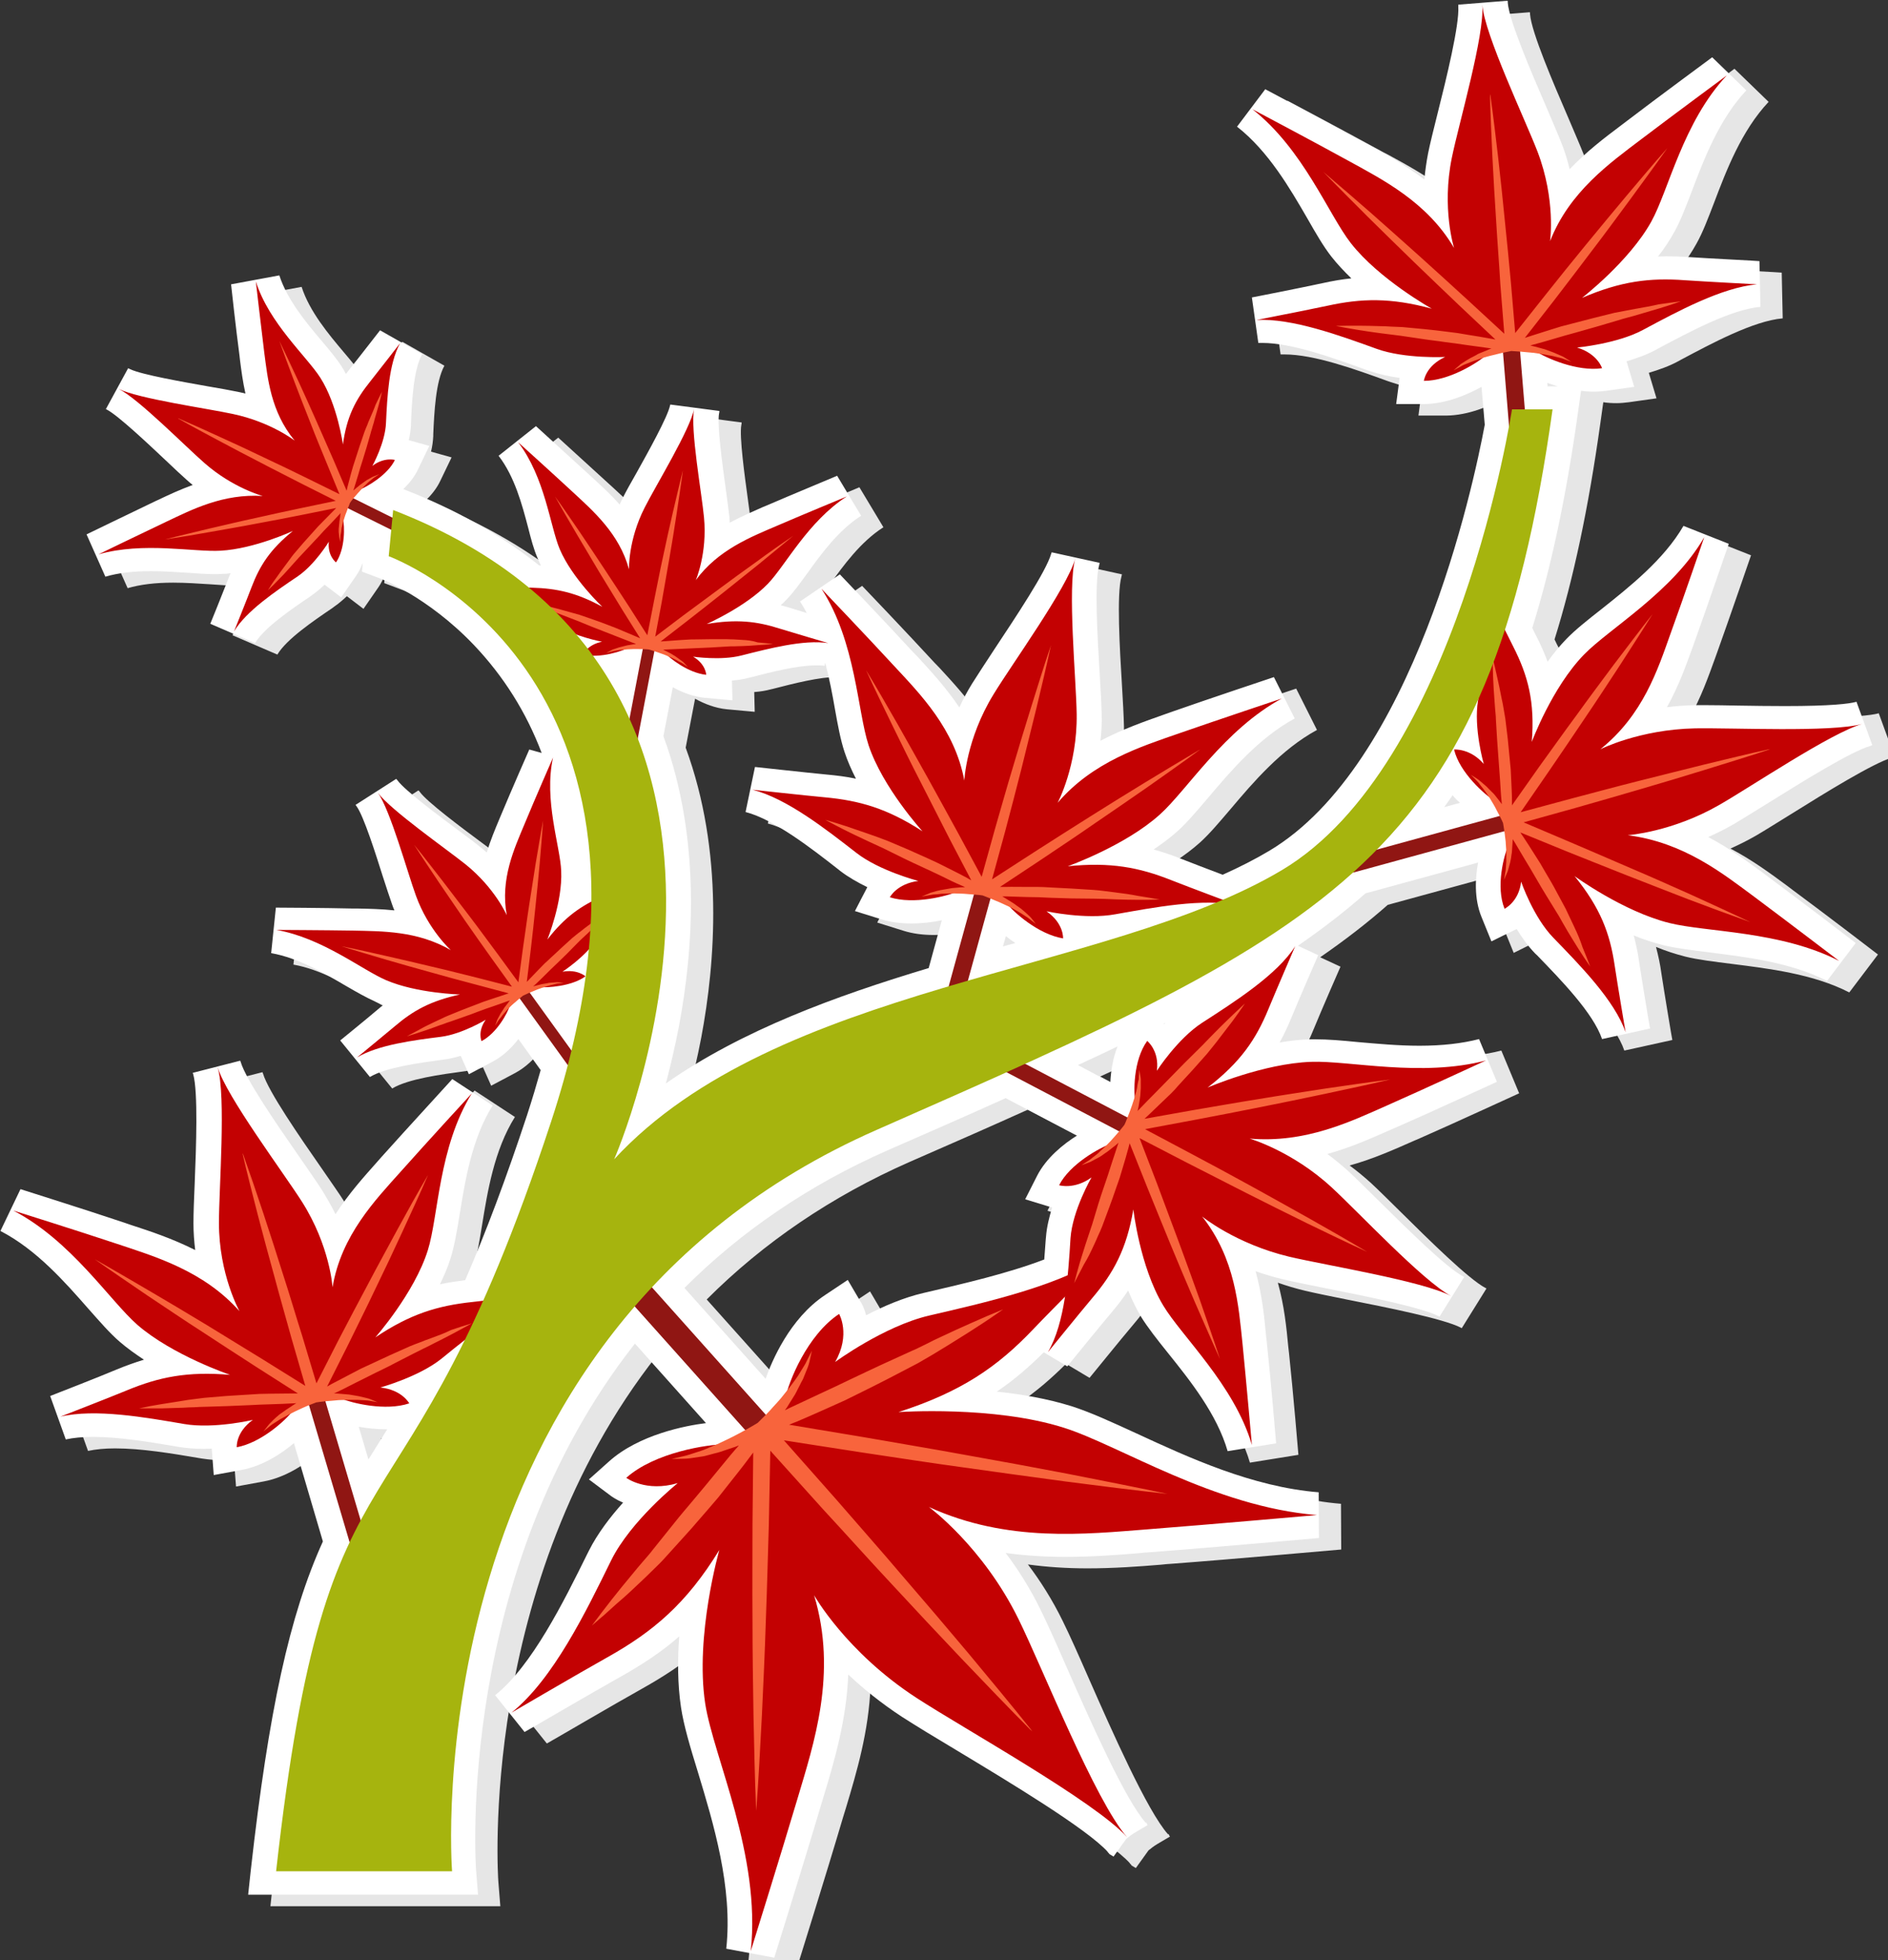 <?xml version="1.0" encoding="UTF-8" standalone="no"?>
<!-- Generator: Adobe Illustrator 16.0.0, SVG Export Plug-In . SVG Version: 6.00 Build 0)  -->

<svg
   xmlns:dc="http://purl.org/dc/elements/1.1/"
   xmlns:cc="http://creativecommons.org/ns#"
   xmlns:rdf="http://www.w3.org/1999/02/22-rdf-syntax-ns#"
   xmlns:svg="http://www.w3.org/2000/svg"
   xmlns="http://www.w3.org/2000/svg"
   xmlns:sodipodi="http://sodipodi.sourceforge.net/DTD/sodipodi-0.dtd"
   xmlns:inkscape="http://www.inkscape.org/namespaces/inkscape"
   version="1.1"
   id="Layer_2"
   x="0px"
   y="0px"
   width="96.128"
   height="99.795"
   viewBox="0 0 96.128 99.795"
   enable-background="new 0 0 1400 980"
   xml:space="preserve"
   sodipodi:docname="branche.svg"
   inkscape:version="0.92.4 (5da689c313, 2019-01-14)"><rect x="0" y="0" width="96.128" height="99.795" fill="#333333" stroke="none"/><defs
   id="defs208" /><sodipodi:namedview
   pagecolor="#ffffff"
   bordercolor="#666666"
   borderopacity="1"
   objecttolerance="10"
   gridtolerance="10"
   guidetolerance="10"
   inkscape:pageopacity="0"
   inkscape:pageshadow="2"
   inkscape:window-width="1920"
   inkscape:window-height="1050"
   id="namedview206"
   showgrid="false"
   inkscape:zoom="3.8530612"
   inkscape:cx="51.669327"
   inkscape:cy="-8.1338299"
   inkscape:window-x="-9"
   inkscape:window-y="-9"
   inkscape:window-maximized="1"
   inkscape:current-layer="Layer_2" />
<g
   id="Airport"
   transform="translate(-41.042,-826.642)">
</g>


<g
   id="g135"
   transform="matrix(0.126,0,0,0.117,-6.719,-8.913)">
	<g
   id="g47">
		<g
   id="g41">
			<polygon
   points="525.6,874.4 525.8,874.6 521.4,878 517.5,881.2 512.3,889 510.6,887.9 509.6,886.3 514.6,882.9 525.5,874.2 "
   id="polygon39"
   style="fill:#e6e6e6" />
		</g>
		<g
   id="g45">
			<path
   d="m 355.8,929.1 c 2.7,-26.7 -5.2,-54.6 -11.5,-77 -3.1,-10.8 -5.7,-20.2 -6.8,-28.1 -1.4,-10.1 -1.4,-20.8 -0.7,-30.8 -7.5,7.1 -15.5,12.6 -24.1,17.8 -10.5,6.3 -38.1,23.7 -38.4,23.8 l -11.9,-16 c 14.9,-12.8 27.8,-40.9 37.2,-61.4 l 0.7,-1.5 c 3.5,-7.5 8.7,-14.8 13.8,-20.9 -2.8,-1.3 -4.5,-2.6 -5,-3 l -8.8,-7.1 8.1,-7.8 c 12.1,-11.7 30.9,-15.6 39.2,-16.7 l -28.7,-34.6 c -72.7,99.4 -64.3,227.7 -64.2,229.1 l 0.8,10.7 h -92.9 l 1.1,-11 c 7.2,-68.9 15.6,-110.7 29.1,-142.7 l -11.7,-42.8 c -4.9,4.5 -12.6,10 -21.3,11.7 l -11.1,2.2 -0.8,-11.3 c 0,-0.1 0,-0.1 0,-0.2 -1,0 -2.1,0.1 -3.2,0.1 -3.6,0 -6.9,-0.3 -9.9,-0.8 l -1.1,-0.2 c -10.9,-2 -23.2,-4.2 -33.9,-4.2 -4.3,0 -7.9,0.4 -10.9,1.1 l -6.3,-18.9 c 0.2,-0.1 19.6,-8.2 26.8,-11.5 3.8,-1.7 7.5,-3.1 11.1,-4.3 -3.4,-2.4 -6.8,-5 -9.8,-7.8 -4,-3.7 -8,-8.7 -12.7,-14.4 -9.3,-11.4 -20.9,-25.7 -35.5,-33.8 l 8.1,-18.2 c 0.3,0.1 26.8,9.1 42,14.6 l 2.7,1 c 7.7,2.7 16.7,5.9 25.9,10.9 -0.4,-3.6 -0.7,-7.5 -0.7,-11.5 0,-4.4 0.2,-10.5 0.5,-17.6 0.6,-15.8 1.4,-39.7 -0.6,-47.4 l -0.1,-0.3 -0.1,-0.3 19.2,-5.3 0.1,0.3 0.1,0.3 c 2.1,7.7 15,27.8 23.6,41.1 3.8,6 7.2,11.1 9.4,14.9 2,3.5 3.8,6.9 5.3,10.2 5.3,-8.9 11.5,-16.3 16.7,-22.6 l 1.8,-2.2 c 10.3,-12.4 28.6,-33.8 28.7,-34 l 16.3,11.5 c -8.4,14.4 -11.1,32.6 -13.3,47.2 -1.1,7.3 -2.1,13.6 -3.6,18.9 -1.1,4 -2.7,7.9 -4.4,11.7 3.4,-0.8 6.7,-1.3 10.2,-1.8 8.4,-20.9 16.6,-44.4 25,-71.8 2,-6.6 3.8,-13.1 5.5,-19.6 l -9,-13.5 c -2.5,3.5 -5.9,7.2 -10.2,9.7 l -9.8,5.6 -3.3,-8 c -2.2,0.7 -4.5,1.3 -6.7,1.6 l -0.7,0.1 c -9.6,1.4 -22.8,3.3 -29.3,7.5 l -12,-15.9 c 0.1,-0.1 11.2,-9.8 15.2,-13.5 0.8,-0.7 1.5,-1.4 2.3,-2 -1.1,-0.4 -2.2,-0.9 -3.3,-1.4 -3.6,-1.7 -7.5,-4.1 -12,-6.9 -8.5,-5.4 -19.1,-12.1 -30.1,-14.2 l 1.9,-19.8 c 0.2,0 19.9,0.1 31.2,0.4 h 2 c 4.4,0.1 9.4,0.2 14.7,0.8 -0.4,-0.9 -0.7,-1.9 -1,-2.8 -1,-3 -2.2,-7.1 -3.7,-12 -2.7,-9.2 -7.7,-26.3 -10.6,-30.5 l -0.2,-0.3 -0.2,-0.3 16.4,-11.3 0.3,0.3 0.3,0.4 c 2.9,4.3 16.7,15.4 24.2,21.4 3.9,3.1 7.3,5.8 9.6,7.9 0.8,0.7 1.5,1.3 2.2,2 1.5,-5.2 3.3,-9.9 4.9,-14 l 0.7,-1.8 c 4.1,-10.6 11.5,-28.8 11.6,-29 l 5,1.5 C 275,391.1 265.8,375.4 253.8,361.8 235,340.6 215.7,332.7 215.5,332.7 l -6.9,-2.8 0.3,-3.8 c -0.7,1.9 -1.5,3.8 -2.6,5.5 l -6.1,9.5 -6.7,-5.5 c -1.6,1.6 -3.3,3.2 -5.2,4.6 l -0.6,0.5 c -7.8,5.7 -18.6,13.6 -22.3,20.3 l -18.1,-8.4 c 0.1,-0.1 5.2,-13.9 7.1,-19.1 0.3,-1 0.7,-1.9 1.1,-2.9 -1.2,0.2 -2.4,0.3 -3.6,0.3 -0.9,0.1 -1.8,0.1 -2.8,0.1 -3.3,0 -7,-0.3 -11,-0.6 -4.5,-0.3 -9.7,-0.7 -14.8,-0.7 -7.3,0 -13.3,0.8 -18.4,2.4 l -7.6,-18.4 c 0.2,-0.1 17.6,-9.2 27.7,-14.4 l 1.8,-0.9 c 3.9,-2 8.3,-4.2 13.4,-6.2 -0.7,-0.6 -1.5,-1.3 -2.2,-2 -2.3,-2.2 -5.3,-5.2 -8.8,-8.8 -6.7,-6.8 -19.2,-19.5 -23.7,-22 l -0.2,-0.1 -0.2,-0.1 9,-17.8 0.4,0.2 0.4,0.2 c 4.5,2.4 22.1,5.7 31.5,7.5 4.9,0.9 9.1,1.7 12.2,2.4 1,0.2 2,0.5 2.9,0.7 -1.1,-5.3 -1.7,-10.3 -2.2,-14.6 l -0.2,-1.9 c -1.4,-11.3 -3.4,-30.8 -3.4,-31 l 19.5,-3.9 c 3.2,10.7 10.9,20.6 17.1,28.5 3.3,4.2 6.1,7.8 8.1,11.2 0.6,1 1.2,2.1 1.7,3.2 0.6,-0.8 1.2,-1.6 1.8,-2.5 3.3,-4.4 11.9,-16.4 12,-16.5 l 17,10.4 c -3.5,6.9 -4.1,20.1 -4.5,29.8 v 0.8 c -0.1,2.3 -0.4,4.6 -0.9,6.8 l 8.3,2.5 -4.6,10.3 c -1.4,3.2 -3.6,6.1 -5.9,8.5 21,8.8 39.5,19.9 54.9,33.2 0.2,0 0.4,0 0.7,0 -0.5,-1.1 -1,-2.2 -1.4,-3.3 -1.5,-3.7 -2.6,-8.2 -3.8,-13.3 -2.4,-9.8 -5.4,-22 -11.9,-31.1 l 15.1,-12.9 c 0.1,0.1 14.2,13.9 22.3,21.9 l 1.4,1.4 c 3.1,3.1 6.7,6.6 10.1,10.8 0.4,-0.9 0.8,-1.8 1.2,-2.7 1.3,-2.8 3.3,-6.7 5.7,-11.2 4.4,-8.5 12.6,-24.3 13.5,-29.3 l 0.1,-0.3 19.8,2.8 v 0.5 l -0.1,0.5 c -0.9,5 1.4,22.7 2.6,32.2 0.6,5 1.2,9.3 1.5,12.4 0.1,1 0.2,2 0.2,3 4.7,-2.7 9.2,-4.8 13.2,-6.7 l 1.8,-0.8 c 10.3,-4.8 28.3,-12.8 28.4,-12.9 l 9.7,17.4 c -9.2,6.3 -16.2,16.7 -21.8,25.1 -3,4.4 -5.5,8.2 -8.2,11.2 -0.8,0.9 -1.6,1.8 -2.5,2.6 1,0.3 1.9,0.6 2.9,0.9 1.8,0.6 4.6,1.5 7.6,2.5 -0.8,-1.7 -1.7,-3.4 -2.7,-5 l 16.1,-11.8 c 0.2,0.2 18.8,21.2 29.3,33.5 l 1.9,2.1 c 5.3,6.2 11.6,13.5 17.1,22.3 1.4,-3.4 3.1,-6.8 5.1,-10.3 2.2,-3.8 5.4,-9 9.1,-15.1 8.3,-13.5 20.9,-33.8 22.9,-41.5 l 0.1,-0.3 0.1,-0.3 19.4,4.6 -0.1,0.4 -0.1,0.5 c -2,7.7 -0.7,31.6 0.2,47.4 0.4,7.1 0.7,13.2 0.8,17.6 0.1,4 -0.1,7.9 -0.5,11.5 9,-5.1 18.1,-8.5 25.7,-11.4 l 2.6,-1 c 15.1,-5.7 41.5,-15.2 41.8,-15.3 l 8.4,18 c -14.4,8.4 -25.8,22.8 -34.9,34.4 -4.6,5.8 -8.5,10.8 -12.4,14.6 -3,2.9 -6.3,5.5 -9.7,8 3.6,1.1 7.3,2.4 11.2,4.1 3.8,1.6 11,4.6 16.7,6.9 7,-3.4 13.2,-6.8 18.8,-10.4 C 633.5,414 657.6,293.2 662.3,266 L 661,249.5 c -5.7,3.4 -14.3,7.4 -23.2,7.5 h -11.3 c 0,0 1.4,-11.3 1.4,-11.4 -4.3,-0.6 -8.7,-1.7 -12.7,-3.2 l -1.1,-0.4 c -13.3,-5.2 -29.8,-11.6 -41.7,-11.6 -0.6,0 -1.1,0 -1.6,0 l -2.6,-19.8 c 0.2,0 20.8,-4.4 28.5,-6.2 4.2,-1 8,-1.7 11.7,-2.1 -2.9,-3 -5.7,-6.2 -8.1,-9.5 -3.2,-4.4 -6.2,-10 -9.7,-16.6 -7,-13 -15.7,-29.2 -28.4,-39.9 L 573.6,120 c 0.2,0.1 24.6,14.1 38.5,22.3 l 2.5,1.4 c 7,4.1 15.3,9 23.3,15.6 0.3,-3.6 0.8,-7.5 1.5,-11.4 0.8,-4.3 2.2,-10.3 3.8,-17.2 3.6,-15.4 8.9,-38.7 8.4,-46.7 v -0.4 -0.4 l 19.9,-1.7 0.1,0.4 v 0.5 c 0.6,7.9 9.5,30.2 15.4,44.9 2.6,6.6 4.9,12.3 6.4,16.4 1.4,3.8 2.4,7.5 3.2,11.1 6.9,-7.8 14.4,-13.9 20.7,-19 l 2.2,-1.8 C 732,123.7 754,106.3 754.2,106.1 l 13.8,14.4 c -11,12.6 -17.1,29.9 -22,43.8 -2.5,7 -4.6,13 -7.1,17.8 -1.9,3.7 -4.1,7.3 -6.6,10.7 1.1,0 2.2,-0.1 3.4,-0.1 2.7,0 5.5,0.1 8.5,0.3 7.9,0.6 28.9,1.7 29.1,1.8 l 0.4,19.9 c -11.8,1.1 -28.7,10.9 -41.1,18 l -1,0.6 c -3.7,2.2 -8,3.8 -12,5.1 0,0.1 3.1,11.1 3.1,11.1 l -11.2,1.7 c -1.6,0.2 -3.2,0.4 -4.9,0.4 -1.8,0 -3.6,-0.1 -5.4,-0.4 l -1.2,9.2 c -4.8,37 -10.9,67.8 -18.5,94 0.6,1.4 1.2,2.7 1.7,3.7 1.7,3.6 3.2,7.2 4.5,11 2.3,-3.5 4.9,-6.9 7.6,-9.9 3.6,-4 8.5,-8.2 14.2,-13 11.2,-9.6 25.2,-21.5 33.1,-36.2 l 18.3,7.8 c -0.1,0.3 -8.6,27 -13.7,42.3 l -0.9,2.7 c -2.6,7.7 -5.6,16.9 -10.4,26.1 3.6,-0.5 7.5,-0.8 11.5,-0.9 1.3,0 2.7,0 4.2,0 3.8,0 8.5,0.1 13.4,0.2 5.8,0.1 12.4,0.2 18.7,0.2 18.6,0 25.8,-1 28.6,-1.8 l 0.2,-0.1 6.4,18.9 -0.4,0.2 -0.5,0.2 c -7.6,2.3 -27.5,15.6 -40.6,24.4 -5.9,3.9 -11,7.4 -14.7,9.7 -3.4,2.1 -6.8,3.9 -10.1,5.5 9,5.1 16.6,11.2 22.9,16.2 l 2.2,1.8 c 12.7,10.1 34.3,27.9 34.5,28.1 L 800.6,508 c -14.6,-8.1 -32.8,-10.4 -47.4,-12.4 -7.3,-1 -13.7,-1.8 -18.9,-3.2 -4,-1.1 -8,-2.5 -11.8,-4.2 0.9,3.7 1.7,7.6 2.2,11.7 1.1,7.8 4.3,28.6 4.4,28.8 l -19.4,4.6 C 706.1,521.9 693,507.5 683.5,496.9 l -0.8,-0.8 c -2.9,-3.2 -5.4,-7 -7.5,-10.7 -0.1,0 -10.2,5.4 -10.2,5.4 l -4,-10.6 c -3.1,-8.1 -2.5,-17.2 -1.4,-23.7 l -45.5,13.4 c -8.4,8 -17.5,15.5 -27.3,22.8 l 8.2,4.1 c -0.1,0.2 -8,19.7 -10.8,27.1 -1.4,3.7 -3,7.4 -4.8,10.9 4.1,-0.8 8.3,-1.3 12.4,-1.4 0.7,0 1.3,0 2.1,0 5,0 10.6,0.5 17.1,1.2 7.6,0.7 16.2,1.6 24.9,1.6 9.3,0 17.2,-1 24.1,-2.9 l 7.2,18.6 c -0.3,0.1 -25.4,12.6 -40,19.5 l -2.6,1.2 c -7.6,3.6 -16.2,7.8 -25.9,10.7 2.9,2.3 5.7,4.8 8.6,7.6 3.1,3.1 7.3,7.6 12.2,12.8 10.8,11.5 27.2,29 34.1,32.9 l 0.2,0.1 0.2,0.1 -10,17.3 -0.3,-0.2 c -6.9,-3.9 -30.3,-8.9 -45.8,-12.2 -6.9,-1.5 -12.9,-2.8 -17.2,-3.9 -3.9,-1 -7.6,-2.2 -11,-3.5 2.6,10.1 3.5,19.7 4.2,27.8 l 0.3,2.8 c 1.6,16.1 3.8,44.1 3.8,44.3 l -19.6,3.4 c -4.3,-16.1 -15.3,-30.9 -24.1,-42.7 -4.4,-5.9 -8.2,-11.1 -10.9,-15.8 -2,-3.6 -3.7,-7.5 -5.2,-11.4 -2,3.3 -4.3,6.5 -6.9,9.8 -4.9,6.2 -17.5,23 -17.7,23.2 l -9.5,-6.1 c -5.8,6.2 -11.8,11.9 -19,17.1 10,1.1 20.5,3.1 30.1,6.3 7.6,2.6 16.3,6.9 26.4,11.9 20.9,10.4 46.8,23.3 73.6,25.6 l 0.1,19.9 c -0.4,0 -43.6,4.2 -68.5,6.2 -1.4,0.1 -2.9,0.2 -4.3,0.4 -9,0.8 -19.1,1.6 -29.8,1.6 -8.5,0 -16.5,-0.6 -24,-1.7 4.9,7 9.8,15.2 14.1,24.7 2.8,6.1 6.4,14.8 10.5,24.9 9.4,23 23.6,57.6 32,67.8 l 0.4,0.4 0.4,0.6 -7.1,4.5 -0.4,0.4 -8.4,7.1 -0.2,-0.2 V 887 c -8.5,-10.1 -39.8,-30.4 -60.6,-43.9 -9.2,-5.9 -17.1,-11.1 -22.6,-14.9 -8.5,-6 -15.7,-12.3 -21.7,-18.4 -0.7,19.7 -5.6,37.5 -9.9,52.9 -0.4,1.4 -0.8,2.8 -1.2,4.2 -6.6,24.1 -18.7,65.7 -18.8,66.1 z M 211.2,716.2 c 1,-1.6 1.9,-3.3 2.9,-5 1.5,-2.6 3.1,-5.3 4.7,-8.1 -0.2,0 -0.3,0 -0.5,0 -4,0 -7.8,-0.5 -11,-1.1 z m 160.5,-35.1 c 2.4,-7.4 9.7,-26.2 24,-36.4 l 9.2,-6.6 5.4,9.9 c 0.3,0.5 1.3,2.5 2,5.5 6.9,-3.9 15.1,-7.7 23.1,-9.7 l 1.6,-0.4 c 14.7,-3.7 32.5,-8.1 47.3,-14.2 0.2,-2.9 0.4,-5.8 0.6,-8.7 l 0.1,-1.1 c 0.3,-4.3 1.3,-8.7 2.5,-12.8 -0.1,0 -10.9,-3.6 -10.9,-3.6 l 4.8,-10.2 C 485.1,585 492,579 497.5,575.3 L 468.7,559 c -14.4,7 -29.8,14.3 -46,21.9 l -1.9,0.9 c -31.4,14.9 -58.9,35 -81.9,59.8 z M 330.4,401.5 c 15.5,45.4 12,93.5 6.3,126.1 -1.6,9.1 -3.5,17.5 -5.3,25 30.8,-23.2 68.5,-38 106.2,-50.2 l 5.3,-20.8 c -3.5,0.8 -7.8,1.4 -12.4,1.4 -4.4,0 -8.4,-0.6 -12,-1.8 l -10.7,-3.6 c 0,0 4.9,-10.3 5,-10.4 -3.8,-2 -7.6,-4.3 -11,-7.1 l -0.8,-0.7 c -10.9,-9.2 -25.9,-21.7 -37.4,-24.9 l 3.8,-19.6 c 0.2,0 21.1,2.5 29,3.3 4,0.4 7.9,0.9 11.8,1.8 -1.8,-3.8 -3.4,-7.7 -4.6,-11.6 -1.6,-5.2 -2.7,-11.5 -3.9,-18.8 -1,-6.2 -2.2,-13.1 -3.9,-20 l -0.3,1.3 c -1,-0.2 -2.1,-0.2 -3.4,-0.2 -7.7,0 -18.1,2.9 -26.4,5.2 l -0.8,0.2 c -2.1,0.6 -4.3,1 -6.8,1.2 l 0.2,8.6 -11.2,-1.1 c -4.8,-0.5 -9.2,-2.4 -12.9,-4.6 z M 511,552.1 c 0.2,-4.4 0.9,-10.1 2.9,-15.6 -5.2,2.7 -10.5,5.4 -16,8.1 z m 21.7,-25.3 c 0.2,-0.2 0.4,-0.5 0.7,-0.7 -0.3,0.2 -0.6,0.3 -0.9,0.5 0,0 0.1,0.1 0.2,0.2 z M 467.6,493 c 1.6,-0.5 4.9,-1.5 5,-1.5 -1.4,-1 -2.7,-2 -3.8,-3 z m 181.7,-65.8 c -1.1,1.8 -2.3,3.5 -3.4,5.2 l 6.4,-1.9 c -1,-0.9 -2,-2 -3,-3.3 z m 42.5,-177.9 c -1.5,-0.5 -2.9,-1 -4.2,-1.5 l 0.1,1.5 z"
   id="path43"
   inkscape:connector-curvature="0"
   style="fill:#e6e6e6" />
		</g>
	</g>
	<g
   id="g57">
		<g
   id="g51">
			<polygon
   points="516.6,869.4 516.8,869.6 512.4,873 508.5,876.2 503.3,884 501.6,882.9 500.6,881.3 505.6,877.9 516.5,869.2 "
   id="polygon49"
   style="fill:#ffffff" />
		</g>
		<g
   id="g55">
			<path
   d="m 346.8,924.1 c 2.7,-26.7 -5.2,-54.6 -11.5,-77 -3.1,-10.8 -5.7,-20.2 -6.8,-28.1 -1.4,-10.1 -1.4,-20.8 -0.7,-30.8 -7.5,7.1 -15.5,12.6 -24.1,17.8 -10.5,6.3 -38.1,23.7 -38.4,23.8 l -11.9,-16 c 14.9,-12.8 27.8,-40.9 37.2,-61.4 l 0.7,-1.5 c 3.5,-7.5 8.7,-14.8 13.8,-20.9 -2.8,-1.3 -4.5,-2.6 -5,-3 l -8.8,-7.1 8.1,-7.8 c 12.1,-11.7 30.9,-15.6 39.2,-16.7 l -28.7,-34.6 c -72.7,99.4 -64.3,227.7 -64.2,229.1 l 0.8,10.7 h -92.9 l 1.1,-11 c 7.2,-68.9 15.6,-110.7 29.1,-142.7 l -11.7,-42.8 c -4.9,4.5 -12.6,10 -21.3,11.7 l -11.1,2.2 -0.8,-11.3 c 0,-0.1 0,-0.1 0,-0.2 -1,0 -2.1,0.1 -3.2,0.1 -3.6,0 -6.9,-0.3 -9.9,-0.8 l -1.1,-0.2 c -10.9,-2 -23.2,-4.2 -33.9,-4.2 -4.3,0 -7.9,0.4 -10.9,1.1 l -6.3,-18.9 c 0.2,-0.1 19.6,-8.2 26.8,-11.5 3.8,-1.7 7.5,-3.1 11.1,-4.3 -3.4,-2.4 -6.8,-5 -9.8,-7.8 -4,-3.7 -8,-8.7 -12.7,-14.4 -9.3,-11.4 -20.9,-25.7 -35.5,-33.8 l 8.1,-18.2 c 0.3,0.1 26.8,9.1 42,14.6 l 2.7,1 c 7.7,2.7 16.7,5.9 25.9,10.9 -0.4,-3.6 -0.7,-7.5 -0.7,-11.5 0,-4.4 0.2,-10.5 0.5,-17.6 0.6,-15.8 1.4,-39.7 -0.6,-47.4 l -0.1,-0.3 -0.1,-0.3 19.2,-5.3 0.1,0.3 0.1,0.3 c 2.1,7.7 15,27.8 23.6,41.1 3.8,6 7.2,11.1 9.4,14.9 2,3.5 3.8,6.9 5.3,10.2 5.3,-8.9 11.5,-16.3 16.7,-22.6 l 1.8,-2.2 c 10.3,-12.4 28.6,-33.8 28.7,-34 l 16.3,11.5 c -8.4,14.4 -11.1,32.6 -13.3,47.2 -1.1,7.3 -2.1,13.6 -3.6,18.9 -1.1,4 -2.7,7.9 -4.4,11.7 3.4,-0.8 6.7,-1.3 10.2,-1.8 8.4,-20.9 16.6,-44.4 25,-71.8 2,-6.6 3.8,-13.1 5.5,-19.6 l -9,-13.5 c -2.5,3.5 -5.9,7.2 -10.2,9.7 l -9.8,5.6 -3.3,-8 c -2.2,0.7 -4.5,1.3 -6.7,1.6 l -0.7,0.1 c -9.6,1.4 -22.8,3.3 -29.3,7.5 l -12,-15.9 c 0.1,-0.1 11.2,-9.8 15.2,-13.5 0.8,-0.7 1.5,-1.4 2.3,-2 -1.1,-0.4 -2.2,-0.9 -3.3,-1.4 -3.6,-1.7 -7.5,-4.1 -12,-6.9 -8.5,-5.4 -19.1,-12.1 -30.1,-14.2 l 1.9,-19.8 c 0.2,0 19.9,0.1 31.2,0.4 h 2 c 4.4,0.1 9.4,0.2 14.7,0.8 -0.4,-0.9 -0.7,-1.9 -1,-2.8 -1,-3 -2.2,-7.1 -3.7,-12 -2.7,-9.2 -7.7,-26.3 -10.6,-30.5 l -0.2,-0.3 -0.2,-0.3 16.4,-11.3 0.3,0.3 0.3,0.4 c 2.9,4.3 16.7,15.4 24.2,21.4 3.9,3.1 7.3,5.8 9.6,7.9 0.8,0.7 1.5,1.3 2.2,2 1.5,-5.2 3.3,-9.9 4.9,-14 l 0.7,-1.8 c 4.1,-10.6 11.5,-28.8 11.6,-29 l 5,1.5 C 266,386.1 256.8,370.4 244.8,356.8 226,335.6 206.7,327.7 206.5,327.7 l -6.9,-2.8 0.3,-3.8 c -0.7,1.9 -1.5,3.8 -2.6,5.5 l -6.1,9.5 -6.7,-5.5 c -1.6,1.6 -3.3,3.2 -5.2,4.6 l -0.6,0.5 c -7.8,5.7 -18.6,13.6 -22.3,20.3 l -18.1,-8.4 c 0.1,-0.1 5.2,-13.9 7.1,-19.1 0.3,-1 0.7,-1.9 1.1,-2.9 -1.2,0.2 -2.4,0.3 -3.6,0.3 -0.9,0.1 -1.8,0.1 -2.8,0.1 -3.3,0 -7,-0.3 -11,-0.6 -4.5,-0.3 -9.7,-0.7 -14.8,-0.7 -7.3,0 -13.3,0.8 -18.4,2.4 l -7.6,-18.4 c 0.2,-0.1 17.6,-9.2 27.7,-14.4 l 1.8,-0.9 c 3.9,-2 8.3,-4.2 13.4,-6.2 -0.7,-0.6 -1.5,-1.3 -2.2,-2 -2.3,-2.2 -5.3,-5.2 -8.8,-8.8 -6.7,-6.8 -19.2,-19.5 -23.7,-22 l -0.2,-0.1 -0.2,-0.1 9,-17.8 0.4,0.2 0.4,0.2 c 4.5,2.4 22.1,5.7 31.5,7.5 4.9,0.9 9.1,1.7 12.2,2.4 1,0.2 2,0.5 2.9,0.7 -1.1,-5.3 -1.7,-10.3 -2.2,-14.6 l -0.2,-1.9 c -1.4,-11.3 -3.4,-30.8 -3.4,-31 l 19.5,-3.9 c 3.2,10.7 10.9,20.6 17.1,28.5 3.3,4.2 6.1,7.8 8.1,11.2 0.6,1 1.2,2.1 1.7,3.2 0.6,-0.8 1.2,-1.6 1.8,-2.5 3.3,-4.4 11.9,-16.4 12,-16.5 l 17,10.4 c -3.5,6.9 -4.1,20.1 -4.5,29.8 v 0.8 c -0.1,2.3 -0.4,4.6 -0.9,6.8 l 8.3,2.5 -4.6,10.3 c -1.4,3.2 -3.6,6.1 -5.9,8.5 21,8.8 39.5,19.9 54.9,33.2 0.2,0 0.4,0 0.7,0 -0.5,-1.1 -1,-2.2 -1.4,-3.3 -1.5,-3.7 -2.6,-8.2 -3.8,-13.3 -2.4,-9.8 -5.4,-22 -11.9,-31.1 l 15.1,-12.9 c 0.1,0.1 14.2,13.9 22.3,21.9 l 1.4,1.4 c 3.1,3.1 6.7,6.6 10.1,10.8 0.4,-0.9 0.8,-1.8 1.2,-2.7 1.3,-2.8 3.3,-6.7 5.7,-11.2 4.4,-8.5 12.6,-24.3 13.5,-29.3 l 0.1,-0.3 19.8,2.8 v 0.5 l -0.1,0.5 c -0.9,5 1.4,22.7 2.6,32.2 0.6,5 1.2,9.3 1.5,12.4 0.1,1 0.2,2 0.2,3 4.7,-2.7 9.2,-4.8 13.2,-6.7 l 1.8,-0.8 c 10.3,-4.8 28.3,-12.8 28.4,-12.9 l 9.7,17.4 c -9.2,6.3 -16.2,16.7 -21.8,25.1 -3,4.4 -5.5,8.2 -8.2,11.2 -0.8,0.9 -1.6,1.8 -2.5,2.6 1,0.3 1.9,0.6 2.9,0.9 1.8,0.6 4.6,1.5 7.6,2.5 -0.8,-1.7 -1.7,-3.4 -2.7,-5 l 16.1,-11.8 c 0.2,0.2 18.8,21.2 29.3,33.5 l 1.9,2.1 c 5.3,6.2 11.6,13.5 17.1,22.3 1.4,-3.4 3.1,-6.8 5.1,-10.3 2.2,-3.8 5.4,-9 9.1,-15.1 8.3,-13.5 20.9,-33.8 22.9,-41.5 l 0.1,-0.3 0.1,-0.3 19.4,4.6 -0.1,0.4 -0.1,0.5 c -2,7.7 -0.7,31.6 0.2,47.4 0.4,7.1 0.7,13.2 0.8,17.6 0.1,4 -0.1,7.9 -0.5,11.5 9,-5.1 18.1,-8.5 25.7,-11.4 l 2.6,-1 c 15.1,-5.7 41.5,-15.2 41.8,-15.3 l 8.4,18 c -14.4,8.4 -25.8,22.8 -34.9,34.4 -4.6,5.8 -8.5,10.8 -12.4,14.6 -3,2.9 -6.3,5.5 -9.7,8 3.6,1.1 7.3,2.4 11.2,4.1 3.8,1.6 11,4.6 16.7,6.9 7,-3.4 13.2,-6.8 18.8,-10.4 C 624.5,409 648.6,288.2 653.3,261 L 652,244.5 c -5.7,3.4 -14.3,7.4 -23.2,7.5 h -11.3 c 0,0 1.4,-11.3 1.4,-11.4 -4.3,-0.6 -8.7,-1.7 -12.7,-3.2 l -1.1,-0.4 c -13.3,-5.2 -29.8,-11.6 -41.7,-11.6 -0.6,0 -1.1,0 -1.6,0 l -2.6,-19.8 c 0.2,0 20.8,-4.4 28.5,-6.2 4.2,-1 8,-1.7 11.7,-2.1 -2.9,-3 -5.7,-6.2 -8.1,-9.5 -3.2,-4.4 -6.2,-10 -9.7,-16.6 -7,-13 -15.7,-29.2 -28.4,-39.9 L 564.6,115 c 0.2,0.1 24.6,14.1 38.5,22.3 l 2.5,1.4 c 7,4.1 15.3,9 23.3,15.6 0.3,-3.6 0.8,-7.5 1.5,-11.4 0.8,-4.3 2.2,-10.3 3.8,-17.2 3.6,-15.4 8.9,-38.7 8.4,-46.7 v -0.4 -0.4 l 19.9,-1.7 0.1,0.4 v 0.5 c 0.6,7.9 9.5,30.2 15.4,44.9 2.6,6.6 4.9,12.3 6.4,16.4 1.4,3.8 2.4,7.5 3.2,11.1 6.9,-7.8 14.4,-13.9 20.7,-19 l 2.2,-1.8 C 723,118.7 745,101.3 745.2,101.1 l 13.8,14.4 c -11,12.6 -17.1,29.9 -22,43.8 -2.5,7 -4.6,13 -7.1,17.8 -1.9,3.7 -4.1,7.3 -6.6,10.7 1.1,0 2.2,-0.1 3.4,-0.1 2.7,0 5.5,0.1 8.5,0.3 7.9,0.6 28.9,1.7 29.1,1.8 l 0.4,19.9 c -11.8,1.1 -28.7,10.9 -41.1,18 l -1,0.6 c -3.7,2.2 -8,3.8 -12,5.1 0,0.1 3.1,11.1 3.1,11.1 l -11.2,1.7 c -1.6,0.2 -3.2,0.4 -4.9,0.4 -1.8,0 -3.6,-0.1 -5.4,-0.4 l -1.2,9.2 c -4.8,37 -10.9,67.8 -18.5,94 0.6,1.4 1.2,2.7 1.7,3.7 1.7,3.6 3.2,7.2 4.5,11 2.3,-3.5 4.9,-6.9 7.6,-9.9 3.6,-4 8.5,-8.2 14.2,-13 11.2,-9.6 25.2,-21.5 33.1,-36.2 l 18.3,7.8 c -0.1,0.3 -8.6,27 -13.7,42.3 l -0.9,2.7 c -2.6,7.7 -5.6,16.9 -10.4,26.1 3.6,-0.5 7.5,-0.8 11.5,-0.9 1.3,0 2.7,0 4.2,0 3.8,0 8.5,0.1 13.4,0.2 5.8,0.1 12.4,0.2 18.7,0.2 18.6,0 25.8,-1 28.6,-1.8 l 0.2,-0.1 6.4,18.9 -0.4,0.2 -0.5,0.2 c -7.6,2.3 -27.5,15.6 -40.6,24.4 -5.9,3.9 -11,7.4 -14.7,9.7 -3.4,2.1 -6.8,3.9 -10.1,5.5 9,5.1 16.6,11.2 22.9,16.2 l 2.2,1.8 c 12.7,10.1 34.3,27.9 34.5,28.1 L 791.6,503 c -14.6,-8.1 -32.8,-10.4 -47.4,-12.4 -7.3,-1 -13.7,-1.8 -18.9,-3.2 -4,-1.1 -8,-2.5 -11.8,-4.2 0.9,3.7 1.7,7.6 2.2,11.7 1.1,7.8 4.3,28.6 4.4,28.8 l -19.4,4.6 C 697.1,516.9 684,502.5 674.5,491.9 l -0.8,-0.8 c -2.9,-3.2 -5.4,-7 -7.5,-10.7 -0.1,0 -10.2,5.4 -10.2,5.4 l -4,-10.6 c -3.1,-8.1 -2.5,-17.2 -1.4,-23.7 l -45.5,13.4 c -8.4,8 -17.5,15.5 -27.3,22.8 l 8.2,4.1 c -0.1,0.2 -8,19.7 -10.8,27.1 -1.4,3.7 -3,7.4 -4.8,10.9 4.1,-0.8 8.3,-1.3 12.4,-1.4 0.7,0 1.3,0 2.1,0 5,0 10.6,0.5 17.1,1.2 7.6,0.7 16.2,1.6 24.9,1.6 9.3,0 17.2,-1 24.1,-2.9 l 7.2,18.6 c -0.3,0.1 -25.4,12.6 -40,19.5 l -2.6,1.2 c -7.6,3.6 -16.2,7.8 -25.9,10.7 2.9,2.3 5.7,4.8 8.6,7.6 3.1,3.1 7.3,7.6 12.2,12.8 10.8,11.5 27.2,29 34.1,32.9 l 0.2,0.1 0.2,0.1 -10,17.3 -0.3,-0.2 c -6.9,-3.9 -30.3,-8.9 -45.8,-12.2 -6.9,-1.5 -12.9,-2.8 -17.2,-3.9 -3.9,-1 -7.6,-2.2 -11,-3.5 2.6,10.1 3.5,19.7 4.2,27.8 l 0.3,2.8 c 1.6,16.1 3.8,44.1 3.8,44.3 l -19.6,3.4 c -4.3,-16.1 -15.3,-30.9 -24.1,-42.7 -4.4,-5.9 -8.2,-11.1 -10.9,-15.8 -2,-3.6 -3.7,-7.5 -5.2,-11.4 -2,3.3 -4.3,6.5 -6.9,9.8 -4.9,6.2 -17.5,23 -17.7,23.2 l -9.5,-6.1 c -5.8,6.2 -11.8,11.9 -19,17.1 10,1.1 20.5,3.1 30.1,6.3 7.6,2.6 16.3,6.9 26.4,11.9 20.9,10.4 46.8,23.3 73.6,25.6 l 0.1,19.9 c -0.4,0 -43.6,4.2 -68.5,6.2 -1.4,0.1 -2.9,0.2 -4.3,0.4 -9,0.8 -19.1,1.6 -29.8,1.6 -8.5,0 -16.5,-0.6 -24,-1.7 4.9,7 9.8,15.2 14.1,24.7 2.8,6.1 6.4,14.8 10.5,24.9 9.4,23 23.6,57.6 32,67.8 l 0.4,0.4 0.4,0.6 -7.1,4.5 -0.4,0.4 -8.4,7.1 -0.2,-0.2 V 882 c -8.5,-10.1 -39.8,-30.4 -60.6,-43.9 -9.2,-5.9 -17.1,-11.1 -22.6,-14.9 -8.5,-6 -15.7,-12.3 -21.7,-18.4 -0.7,19.7 -5.6,37.5 -9.9,52.9 -0.4,1.4 -0.8,2.8 -1.2,4.2 -6.6,24.1 -18.7,65.7 -18.8,66.1 z M 202.2,711.2 c 1,-1.6 1.9,-3.3 2.9,-5 1.5,-2.6 3.1,-5.3 4.7,-8.1 -0.2,0 -0.3,0 -0.5,0 -4,0 -7.8,-0.5 -11,-1.1 z m 160.5,-35.1 c 2.4,-7.4 9.7,-26.2 24,-36.4 l 9.2,-6.6 5.4,9.9 c 0.3,0.5 1.3,2.5 2,5.5 6.9,-3.9 15.1,-7.7 23.1,-9.7 l 1.6,-0.4 c 14.7,-3.7 32.5,-8.1 47.3,-14.2 0.2,-2.9 0.4,-5.8 0.6,-8.7 l 0.1,-1.1 c 0.3,-4.3 1.3,-8.7 2.5,-12.8 -0.1,0 -10.9,-3.6 -10.9,-3.6 l 4.8,-10.2 C 476.1,580 483,574 488.5,570.3 L 459.7,554 c -14.4,7 -29.8,14.3 -46,21.9 l -1.9,0.9 c -31.4,14.9 -58.9,35 -81.9,59.8 z M 321.4,396.5 c 15.5,45.4 12,93.5 6.3,126.1 -1.6,9.1 -3.5,17.5 -5.3,25 30.8,-23.2 68.5,-38 106.2,-50.2 l 5.3,-20.8 c -3.5,0.8 -7.8,1.4 -12.4,1.4 -4.4,0 -8.4,-0.6 -12,-1.8 l -10.7,-3.6 c 0,0 4.9,-10.3 5,-10.4 -3.8,-2 -7.6,-4.3 -11,-7.1 l -0.8,-0.7 c -10.9,-9.2 -25.9,-21.7 -37.4,-24.9 l 3.8,-19.6 c 0.2,0 21.1,2.5 29,3.3 4,0.4 7.9,0.9 11.8,1.8 -1.8,-3.8 -3.4,-7.7 -4.6,-11.6 -1.6,-5.2 -2.7,-11.5 -3.9,-18.8 -1,-6.2 -2.2,-13.1 -3.9,-20 l -0.3,1.3 c -1,-0.2 -2.1,-0.2 -3.4,-0.2 -7.7,0 -18.1,2.9 -26.4,5.2 l -0.8,0.2 c -2.1,0.6 -4.3,1 -6.8,1.2 l 0.2,8.6 -11.2,-1.1 c -4.8,-0.5 -9.2,-2.4 -12.9,-4.6 z M 502,547.1 c 0.2,-4.4 0.9,-10.1 2.9,-15.6 -5.2,2.7 -10.5,5.4 -16,8.1 z m 21.7,-25.3 c 0.2,-0.2 0.4,-0.5 0.7,-0.7 -0.3,0.2 -0.6,0.3 -0.9,0.5 0,0 0.1,0.1 0.2,0.2 z M 458.6,488 c 1.6,-0.5 4.9,-1.5 5,-1.5 -1.4,-1 -2.7,-2 -3.8,-3 z m 181.7,-65.8 c -1.1,1.8 -2.3,3.5 -3.4,5.2 l 6.4,-1.9 c -1,-0.9 -2,-2 -3,-3.3 z m 42.5,-177.9 c -1.5,-0.5 -2.9,-1 -4.2,-1.5 l 0.1,1.5 z"
   id="path53"
   inkscape:connector-curvature="0"
   style="fill:#ffffff" />
		</g>
	</g>
	<g
   id="g133">
		<g
   id="g65">
			<path
   d="m 292.2,623.4 c -1.9,-2.3 -1.6,-5.6 0.7,-7.5 v 0 c 2.3,-1.9 5.6,-1.6 7.5,0.7 l 66.3,79.9 c 1.9,2.3 1.6,5.6 -0.7,7.5 v 0 c -2.2,1.9 -5.6,1.6 -7.5,-0.7 z"
   id="path59"
   inkscape:connector-curvature="0"
   style="fill:#901613" />
			<path
   d="m 260,821.4 c 0,0 27.8,-17.5 38.6,-24 18.6,-11.2 32.1,-23.4 45.4,-46.8 0,0 -9.9,37.2 -5.7,66.9 3.4,23.4 22.6,66 18.4,107.6 0,0 12.1,-41.7 18.8,-66 6.7,-24.3 16.3,-54.8 6.8,-88.8 0,0 12.9,24.7 41.3,44.6 19.1,13.4 72.2,45.1 85.2,60.7 l 0.1,0.1 c 0,0 0,0 0,0 0,0 0,0 0,0 l -0.1,-0.1 c -12.9,-15.7 -34.2,-73.7 -43.9,-94.9 -14.4,-31.6 -36.2,-48.8 -36.2,-48.8 31.7,15.6 63.4,11.8 88.5,9.7 25.1,-2.1 68.3,-6.2 68.3,-6.2 -41.6,-3.6 -79.9,-30.4 -102.3,-38 -28.4,-9.7 -66.8,-6.8 -66.8,-6.8 25.4,-8.8 40,-19.7 54.4,-36 8.3,-9.4 30.7,-33.5 30.7,-33.5 -17.4,13.9 -48.7,21.5 -72.7,27.5 -18.3,4.6 -38,20.2 -38,20.2 6.4,-12 1.6,-20.9 1.6,-20.9 -12.9,9.2 -20.4,29.5 -21.8,36.9 -1.4,7.4 -10.5,11.6 -10.5,11.6 v 0 0 0 0 c 0,0 -5.8,8.1 -13.4,8.2 -7.6,0 -28.9,3.6 -40.3,14.6 0,0 7.9,6.4 20.8,2.3 0,0 -19,16.4 -26.9,33.6 -10.2,22.4 -23.4,51.7 -40.3,66.3 z"
   id="path61"
   inkscape:connector-curvature="0"
   style="fill:#c30102" />
			<path
   d="m 312.2,764.5 c 1.6,-1.6 3.2,-3.3 4.8,-5 1.6,-1.7 3.2,-3.3 4.7,-5.1 l 8.9,-10.6 c 3,-3.5 5.8,-7.2 8.7,-10.7 1.4,-1.8 2.9,-3.6 4.3,-5.4 l 4.1,-5.6 c 2.7,-3.7 5.5,-7.4 8.1,-11.2 0.6,-0.9 1.3,-1.8 1.9,-2.7 l -0.3,31.1 c 0,13.9 -0.1,27.7 0,41.6 0,13.9 0.2,27.7 0.4,41.6 0.3,13.9 0.5,27.7 1.1,41.6 1,-13.8 1.6,-27.7 2.3,-41.5 0.6,-13.8 1.2,-27.7 1.6,-41.5 0.5,-13.8 0.8,-27.7 1.2,-41.5 l 0.6,-32.2 21.4,25.6 c 9.3,10.8 18.4,21.8 27.7,32.5 l 14,16.2 14.1,16.1 c 9.5,10.7 18.9,21.3 28.6,31.8 -0.3,-0.3 -0.5,-0.7 -0.8,-1 0.3,0.3 0.6,0.6 0.9,0.9 -8.5,-11.5 -17.2,-22.7 -25.9,-34 L 431.4,778.7 418.1,762 c -8.8,-11.2 -17.9,-22.2 -26.8,-33.3 l -21.2,-25.8 31.7,5.3 c 13.7,2.2 27.3,4.5 41,6.5 13.7,2.1 27.4,4.1 41.1,6.1 13.7,1.9 27.5,3.8 41.2,5.4 -13.5,-3.1 -27.1,-5.9 -40.6,-8.8 -13.6,-2.8 -27.2,-5.5 -40.8,-8.1 -13.6,-2.7 -27.2,-5.1 -40.9,-7.7 l -30.6,-5.5 c 1,-0.5 2,-0.9 3,-1.3 4.2,-1.9 8.3,-3.9 12.5,-5.9 l 6.2,-3 c 2.1,-1 4.1,-2.2 6.1,-3.2 4.1,-2.2 8.1,-4.3 12.2,-6.6 l 12.1,-6.8 c 2,-1.2 3.9,-2.5 5.9,-3.7 1.9,-1.3 3.9,-2.5 5.8,-3.8 3.8,-2.6 7.7,-5.1 11.5,-7.8 3.8,-2.6 7.5,-5.3 11.2,-8.1 -4.3,1.9 -8.5,3.8 -12.6,5.8 -4.2,2 -8.3,4 -12.4,6.1 -2.1,1 -4.1,2.1 -6.1,3.2 -2,1 -4,2.2 -6.1,3.1 l -12.4,6.1 c -4.1,2 -8.2,4.2 -12.2,6.2 -4.1,2.1 -8.1,4.2 -12.2,6.2 -4.1,2.1 -8.2,4.1 -12.3,6.2 -0.6,0.3 -1.2,0.6 -1.9,1 0.6,-0.8 1.1,-1.7 1.6,-2.6 l 2.5,-4.3 c 0.4,-0.7 0.7,-1.5 1.1,-2.3 l 1.1,-2.3 c 0.3,-0.8 0.8,-1.5 1.1,-2.3 l 0.9,-2.4 0.9,-2.4 c 0.3,-0.8 0.5,-1.6 0.7,-2.4 l 1,-4.9 -2.1,4.5 c -0.3,0.8 -0.7,1.5 -1.1,2.2 l -1.2,2.1 -1.2,2.1 c -0.4,0.7 -0.9,1.3 -1.3,2 -0.9,1.3 -1.8,2.7 -2.8,4 l -2.9,3.9 c -1,1.3 -2.1,2.5 -3.1,3.7 -1.5,1.9 -3.2,3.7 -4.8,5.4 l -1.4,1.5 -1.7,1.1 c -2,1.3 -4.1,2.5 -6.2,3.7 -1.4,0.8 -2.8,1.6 -4.2,2.3 l -4.3,2.2 c -1.5,0.7 -2.9,1.3 -4.4,2 -0.7,0.3 -1.5,0.7 -2.2,0.9 l -2.3,0.8 -2.3,0.8 c -0.8,0.3 -1.6,0.5 -2.4,0.7 l -4.8,1.2 5,-0.1 c 0.8,0 1.6,-0.1 2.5,-0.2 l 2.5,-0.4 2.5,-0.4 c 0.8,-0.1 1.6,-0.4 2.4,-0.6 l 2.4,-0.7 c 0.8,-0.2 1.6,-0.4 2.4,-0.7 l 4.7,-1.7 c 1,-0.3 1.9,-0.7 2.8,-1.1 -0.4,0.5 -0.8,1.1 -1.3,1.6 -2.9,3.6 -5.6,7.3 -8.4,10.9 -2.8,3.7 -5.6,7.3 -8.4,10.9 -2.8,3.6 -5.7,7.2 -8.4,10.9 l -8.2,11 c -1.3,1.9 -2.8,3.6 -4.2,5.4 -1.4,1.8 -2.9,3.6 -4.2,5.4 -2.8,3.6 -5.6,7.3 -8.3,11 -2.7,3.7 -5.4,7.5 -8,11.3 3.4,-3.1 6.8,-6.3 10,-9.5 3.2,-2.9 6.5,-6.2 9.7,-9.5 z"
   id="path63"
   inkscape:connector-curvature="0"
   style="fill:#f8643c" />
		</g>
		<g
   id="g73">
			<path
   d="m 450.8,537.5 c -1.6,-0.9 -2.2,-3 -1.3,-4.7 v 0 c 0.9,-1.7 3,-2.2 4.7,-1.3 l 58.4,33 c 1.6,0.9 2.2,3 1.3,4.7 v 0 c -0.9,1.6 -3,2.2 -4.7,1.3 z"
   id="path67"
   inkscape:connector-curvature="0"
   style="fill:#901613" />
			<path
   d="m 476.8,664.5 c 0,0 12.8,-17 17.8,-23.4 8.7,-11 14,-21.5 16.7,-38.7 0,0 2.6,24.8 12,41.7 7.4,13.4 28.8,34.7 35.9,60.8 0,0 -2.3,-28 -3.8,-44.2 -1.6,-16.2 -2.8,-36.8 -16.3,-55.2 0,0 13.5,11.9 35.2,17.5 14.6,3.7 54,10.6 65.4,17.1 v 0 c 0,0 0,0 0,0 0,0 0,0 0,0 v 0 c -11.4,-6.5 -37.6,-36.7 -48.3,-47.3 -15.9,-15.8 -33.1,-21.2 -33.1,-21.2 22.7,2.1 41,-7.5 55.7,-14.5 14.7,-7 39.8,-19.5 39.8,-19.5 -26,7.4 -55.3,0 -70.6,0.6 -19.4,0.7 -41.9,11.2 -41.9,11.2 13.4,-11.1 19.6,-21.1 24.6,-34.2 2.9,-7.6 10.8,-27.3 10.8,-27.3 -7.3,12.4 -24.5,24.2 -37.6,33.3 -10,7 -18.3,20.9 -18.3,20.9 1.1,-8.7 -3.9,-13 -3.9,-13 -5.7,8.5 -5.6,22.5 -4.7,27.3 0.8,4.8 -3.6,9.4 -3.7,9.4 v 0 0 0 0 c 0,0 -1.6,6.2 -6.2,8 -4.6,1.8 -16.6,8.8 -21,18.1 0,0 6.2,2 13.1,-3.4 0,0 -7.7,14.3 -8.5,26.5 -0.9,16.1 -2.2,36.8 -9.1,49.5 z"
   id="path69"
   inkscape:connector-curvature="0"
   style="fill:#c30102" />
			<path
   d="m 495.3,618.1 c 0.6,-1.4 1.2,-2.8 1.7,-4.1 0.6,-1.4 1.2,-2.8 1.7,-4.2 l 2.9,-8.4 c 1,-2.8 1.9,-5.7 2.8,-8.5 0.5,-1.4 0.9,-2.8 1.4,-4.3 l 1.2,-4.3 c 0.8,-2.9 1.6,-5.7 2.3,-8.6 0.2,-0.7 0.3,-1.4 0.5,-2.1 l 7,18.9 c 3.2,8.4 6.3,16.8 9.5,25.1 3.2,8.4 6.5,16.7 9.8,25 3.4,8.3 6.7,16.6 10.2,24.9 -2.6,-8.6 -5.4,-17.1 -8.1,-25.6 -2.8,-8.5 -5.7,-17 -8.6,-25.5 -2.9,-8.5 -5.9,-16.9 -8.8,-25.4 l -7,-19.6 18.8,10.5 c 8.1,4.4 16.1,8.9 24.2,13.3 l 12.2,6.6 12.2,6.5 c 8.2,4.3 16.3,8.5 24.6,12.6 -0.2,-0.2 -0.5,-0.3 -0.7,-0.4 0.2,0.1 0.5,0.2 0.7,0.4 -7.8,-5 -15.6,-9.8 -23.5,-14.6 l -11.8,-7.1 -11.9,-7.1 c -7.9,-4.7 -15.9,-9.3 -23.9,-13.9 l -18.7,-10.7 20.4,-4.1 c 8.8,-1.8 17.5,-3.6 26.3,-5.5 8.8,-1.9 17.5,-3.8 26.2,-5.8 8.7,-2 17.5,-4 26.2,-6.2 -8.9,1.2 -17.7,2.6 -26.6,4 -8.8,1.5 -17.7,2.9 -26.5,4.5 -8.8,1.5 -17.6,3.2 -26.4,4.8 l -19.8,3.8 c 0.5,-0.5 1,-1 1.5,-1.5 2.1,-2.1 4.1,-4.3 6.2,-6.4 l 3.1,-3.2 c 1,-1.1 2,-2.2 2.9,-3.4 1.9,-2.3 3.9,-4.5 5.8,-6.8 l 5.7,-6.9 c 0.9,-1.2 1.8,-2.4 2.7,-3.6 0.9,-1.2 1.8,-2.4 2.6,-3.6 1.7,-2.4 3.5,-4.9 5.2,-7.3 1.7,-2.5 3.3,-4.9 4.9,-7.5 -2.1,2.1 -4.2,4.2 -6.3,6.4 -2.1,2.2 -4.1,4.3 -6.1,6.5 -1,1.1 -2,2.2 -3,3.3 -1,1.1 -1.9,2.2 -3,3.3 l -6.1,6.5 c -2,2.2 -4,4.4 -6,6.6 -2,2.2 -4,4.4 -6,6.6 -2,2.2 -4,4.3 -6,6.6 -0.3,0.3 -0.6,0.7 -0.9,1 0.1,-0.6 0.3,-1.3 0.4,-1.9 l 0.5,-3.2 c 0.1,-0.5 0.1,-1.1 0.2,-1.6 l 0.1,-1.6 c 0,-0.5 0.1,-1.1 0.1,-1.6 v -1.6 -1.6 c 0,-0.5 0,-1.1 -0.1,-1.6 l -0.5,-3.2 -0.2,3.2 c 0,0.5 0,1.1 -0.2,1.6 l -0.3,1.5 -0.2,1.5 c -0.1,0.5 -0.2,1 -0.3,1.5 -0.3,1 -0.5,2 -0.8,3 l -0.9,3 c -0.3,1 -0.7,2 -1,3 -0.5,1.5 -1.1,2.9 -1.6,4.4 l -0.5,1.2 -0.8,1.1 c -0.9,1.2 -1.9,2.5 -2.9,3.7 -0.7,0.8 -1.3,1.6 -2,2.4 l -2.1,2.3 c -0.7,0.7 -1.5,1.5 -2.2,2.2 -0.4,0.4 -0.7,0.8 -1.1,1.1 l -1.2,1 -1.2,1 c -0.4,0.4 -0.8,0.7 -1.3,1 l -2.6,1.8 3,-1.2 c 0.5,-0.2 1,-0.4 1.4,-0.7 l 1.4,-0.8 1.4,-0.8 c 0.5,-0.3 0.9,-0.6 1.3,-0.9 l 1.3,-1 c 0.4,-0.3 0.9,-0.6 1.3,-1 l 2.5,-2.1 c 0.5,-0.4 1,-0.9 1.4,-1.3 -0.1,0.4 -0.3,0.9 -0.4,1.3 -0.9,2.8 -1.7,5.7 -2.6,8.5 -0.8,2.8 -1.7,5.7 -2.6,8.5 -0.9,2.8 -1.8,5.7 -2.6,8.5 l -2.4,8.6 c -0.4,1.4 -0.9,2.8 -1.3,4.2 -0.4,1.4 -0.9,2.8 -1.3,4.2 -0.8,2.8 -1.7,5.7 -2.5,8.6 -0.8,2.9 -1.5,5.8 -2.2,8.7 1.3,-2.7 2.6,-5.4 3.9,-8.1 1.6,-2.8 2.8,-5.5 4,-8.3 z"
   id="path71"
   inkscape:connector-curvature="0"
   style="fill:#f8643c" />
		</g>
		<g
   id="g81">
			<path
   d="m 437.9,528.5 c -0.5,1.8 -2.3,2.9 -4.2,2.5 v 0 c -1.8,-0.5 -2.9,-2.3 -2.5,-4.2 l 16.6,-65 c 0.5,-1.8 2.3,-2.9 4.2,-2.5 v 0 c 1.8,0.5 2.9,2.3 2.5,4.2 z"
   id="path75"
   inkscape:connector-curvature="0"
   style="fill:#901613" />
			<path
   d="m 553.7,470.2 c 0,0 -19.7,-7.9 -27.2,-11.1 -12.9,-5.5 -24.4,-7.9 -41.7,-6 0,0 23.2,-8.9 37.2,-22.5 11,-10.6 26,-36.9 49.3,-50.5 0,0 -26.4,9.5 -41.6,15.2 -15.2,5.7 -34.8,12.3 -49,30.2 0,0 8,-16.1 7.7,-38.6 -0.2,-15.1 -3.8,-54.9 -0.6,-67.6 v -0.1 c 0,0 0,0 0,0 0,0 0,0 0,0 v 0.1 c -3.3,12.7 -25.6,45.9 -33,59 -11.1,19.5 -11.8,37.5 -11.8,37.5 -3.9,-22.5 -17.9,-37.7 -28.5,-50 -10.6,-12.4 -29.2,-33.4 -29.2,-33.4 13.9,23.1 14.5,53.3 19,68 5.7,18.5 21.8,37.5 21.8,37.5 -14.3,-10 -25.5,-13.4 -39.5,-14.8 -8.1,-0.8 -29.2,-3.3 -29.2,-3.3 13.9,3.8 29.8,17.3 42,27.5 9.3,7.8 25,12.2 25,12.2 -8.7,1.2 -11.5,7.1 -11.5,7.1 9.7,3.3 23.2,-0.5 27.6,-2.6 4.4,-2.1 10.1,1.1 10.1,1.1 v 0 0 0 0 c 0,0 6.5,0 9.3,3.9 2.9,4 12.9,13.7 23,15.5 0,0 0.4,-6.5 -6.7,-11.8 0,0 15.8,3.7 27.8,1.3 15.3,-2.9 35.7,-7.2 49.7,-3.8 z"
   id="path77"
   inkscape:connector-curvature="0"
   style="fill:#c30102" />
			<path
   d="m 504.1,464.5 c -1.5,-0.2 -3,-0.4 -4.4,-0.6 -1.5,-0.2 -3,-0.4 -4.5,-0.5 l -8.9,-0.6 c -3,-0.2 -6,-0.3 -8.9,-0.5 -1.5,-0.1 -3,-0.2 -4.5,-0.2 h -4.5 c -3,0 -6,-0.1 -8.9,0 -0.7,0 -1.4,0 -2.1,0 l 16.4,-11.7 c 7.3,-5.3 14.5,-10.4 21.7,-15.8 7.2,-5.3 14.4,-10.6 21.6,-16 7.1,-5.4 14.3,-10.8 21.3,-16.4 -7.6,4.8 -15.1,9.7 -22.6,14.6 -7.5,4.9 -14.9,9.9 -22.3,14.9 -7.4,5 -14.8,10.1 -22.2,15.2 l -17.1,11.9 5.3,-20.9 c 2.2,-9 4.4,-17.9 6.5,-26.9 l 3.1,-13.5 3.1,-13.5 c 2,-9 4,-18 5.8,-27 -0.1,0.3 -0.2,0.5 -0.2,0.8 0.1,-0.3 0.1,-0.5 0.2,-0.8 -2.8,8.8 -5.3,17.6 -7.9,26.5 l -3.8,13.3 -3.7,13.3 c -2.5,8.9 -4.8,17.8 -7.2,26.7 l -5.4,20.9 -9.3,-18.6 c -4.1,-8 -8.1,-16 -12.2,-23.9 -4.1,-8 -8.3,-15.9 -12.4,-23.8 -4.2,-7.9 -8.4,-15.8 -12.8,-23.6 3.5,8.3 7.2,16.4 10.9,24.6 3.7,8.1 7.4,16.3 11.3,24.4 3.8,8.1 7.7,16.2 11.5,24.3 l 8.8,18.1 c -0.6,-0.3 -1.2,-0.7 -1.8,-1.1 -2.6,-1.5 -5.2,-2.9 -7.8,-4.3 l -3.9,-2.1 c -1.3,-0.7 -2.7,-1.3 -4,-2 -2.7,-1.3 -5.4,-2.6 -8.1,-3.9 l -8.1,-3.7 c -1.4,-0.6 -2.8,-1.1 -4.2,-1.7 -1.4,-0.5 -2.8,-1.1 -4.2,-1.6 -2.8,-1 -5.6,-2.1 -8.4,-3.1 -2.8,-1 -5.6,-1.9 -8.5,-2.8 2.6,1.5 5.2,3 7.8,4.4 2.6,1.4 5.3,2.8 7.9,4.1 1.3,0.7 2.6,1.3 4,2 1.3,0.7 2.7,1.3 4,2 l 7.9,4.2 c 2.6,1.4 5.3,2.7 7.9,4 2.7,1.3 5.3,2.7 7.9,4 2.6,1.4 5.2,2.8 7.9,4 0.4,0.2 0.8,0.4 1.2,0.6 -0.7,0 -1.3,0.1 -2,0.1 l -3.2,0.3 c -0.5,0.1 -1.1,0.2 -1.6,0.3 l -1.6,0.3 c -0.5,0.1 -1.1,0.2 -1.6,0.3 l -1.6,0.4 -1.6,0.5 c -0.5,0.1 -1,0.3 -1.5,0.6 l -2.9,1.3 3.1,-0.6 c 0.5,-0.1 1,-0.2 1.6,-0.3 l 1.6,-0.1 1.5,-0.2 c 0.5,-0.1 1,0 1.6,-0.1 1.1,0 2.1,-0.1 3.1,-0.1 l 3.1,0.1 c 1,0 2.1,0.1 3.1,0.2 1.6,0.1 3.1,0.3 4.7,0.4 l 1.3,0.2 1.2,0.5 c 1.4,0.6 2.9,1.2 4.3,1.9 0.9,0.4 1.9,0.8 2.8,1.3 l 2.8,1.4 c 0.9,0.5 1.8,1 2.7,1.6 0.4,0.3 0.9,0.5 1.3,0.8 l 1.3,0.9 1.3,0.9 c 0.4,0.3 0.9,0.6 1.3,1 l 2.5,2.1 -1.9,-2.6 c -0.3,-0.4 -0.7,-0.8 -1.1,-1.2 l -1.2,-1.2 -1.2,-1.1 c -0.4,-0.4 -0.8,-0.7 -1.2,-1 l -1.3,-1 c -0.4,-0.3 -0.8,-0.7 -1.3,-1 l -2.7,-1.8 c -0.5,-0.4 -1.1,-0.7 -1.7,-1.1 0.5,0 0.9,0 1.4,0 3,0.1 5.9,0.2 8.9,0.3 3,0 5.9,0.1 8.9,0.3 3,0.1 5.9,0.2 8.9,0.3 l 8.9,0.1 c 1.5,0 3,0.1 4.4,0.1 1.5,0.1 3,0.1 4.4,0.2 3,0.1 5.9,0.2 8.9,0.2 3,0 6,0 9,-0.1 -2.9,-0.6 -5.9,-1.1 -8.8,-1.6 -3.2,-0.7 -6.1,-1.1 -9.1,-1.5 z"
   id="path79"
   inkscape:connector-curvature="0"
   style="fill:#f8643c" />
		</g>
		<g
   id="g89">
			<path
   d="m 201.6,746.9 c 0.5,1.8 -0.6,3.7 -2.4,4.2 v 0 c -1.8,0.5 -3.7,-0.6 -4.2,-2.4 L 177.2,684 c -0.5,-1.8 0.6,-3.7 2.4,-4.2 v 0 c 1.8,-0.5 3.7,0.6 4.2,2.4 z"
   id="path83"
   inkscape:connector-curvature="0"
   style="fill:#901613" />
			<path
   d="m 273.3,638.9 c 0,0 -21.1,2.9 -29.1,3.8 -14,1.6 -25.1,5.2 -39.2,15.4 0,0 15.8,-19.3 21.2,-37.9 4.3,-14.7 4.3,-44.9 17.8,-68.3 0,0 -18.2,21.3 -28.6,33.9 -10.4,12.5 -24.2,27.9 -27.7,50.5 0,0 -1,-18 -12.4,-37.3 -7.7,-13 -30.5,-45.8 -34,-58.4 v 0 c 0,0 0,0 0,0 0,0 0,0 0,0 v 0.1 c 3.4,12.7 0.5,52.5 0.5,67.6 0,22.4 8.3,38.4 8.3,38.4 -14.5,-17.6 -34.2,-23.8 -49.5,-29.3 -15.3,-5.5 -41.9,-14.5 -41.9,-14.5 23.5,13.2 39,39.2 50.1,49.7 14.2,13.3 37.5,21.8 37.5,21.8 -17.3,-1.6 -28.8,1 -41.6,6.7 -7.4,3.3 -27,11.5 -27,11.5 14,-3.6 34.4,0.3 50.1,3.2 12,2.2 27.7,-1.8 27.7,-1.8 -7,5.4 -6.5,11.9 -6.5,11.9 10,-2 19.9,-11.9 22.7,-15.9 2.8,-4 9.3,-4.1 9.3,-4.1 v 0 0 0 0 c 0,0 5.6,-3.2 10.1,-1.2 4.5,2 18,5.6 27.6,2.1 0,0 -2.9,-5.9 -11.7,-6.9 0,0 15.6,-4.6 24.8,-12.6 12.1,-10.6 27.7,-24.3 41.5,-28.4 z"
   id="path85"
   inkscape:connector-curvature="0"
   style="fill:#c30102" />
			<path
   d="m 227.4,658.5 c -1.4,0.5 -2.8,1.1 -4.2,1.7 -1.4,0.6 -2.8,1.1 -4.1,1.7 l -8.1,3.9 c -2.7,1.3 -5.3,2.7 -8,4 -1.3,0.7 -2.7,1.3 -4,2 l -3.9,2.2 c -2.6,1.5 -5.2,2.9 -7.8,4.4 -0.6,0.4 -1.2,0.7 -1.8,1.1 l 8.5,-18.2 c 3.7,-8.2 7.5,-16.3 11.1,-24.5 3.7,-8.2 7.3,-16.4 10.8,-24.6 3.5,-8.2 7.1,-16.5 10.4,-24.8 -4.3,7.9 -8.4,15.9 -12.4,23.8 -4,8 -8.1,16 -12,24 -4,8 -7.9,16.1 -11.8,24.1 l -8.9,18.8 -5.8,-20.8 c -2.6,-8.8 -5,-17.7 -7.7,-26.6 l -3.9,-13.2 -4,-13.2 c -2.7,-8.8 -5.5,-17.6 -8.4,-26.4 0.1,0.3 0.1,0.5 0.2,0.8 -0.1,-0.3 -0.2,-0.5 -0.3,-0.8 1.9,9 4.1,18 6.2,26.9 l 3.3,13.4 3.4,13.4 c 2.2,8.9 4.6,17.8 6.9,26.8 l 5.6,20.8 -17.3,-11.6 c -7.5,-4.9 -14.9,-9.9 -22.4,-14.8 -7.5,-4.9 -15,-9.7 -22.6,-14.5 -7.6,-4.8 -15.2,-9.6 -22.8,-14.2 7.1,5.4 14.4,10.7 21.6,16 7.3,5.2 14.5,10.5 21.9,15.6 7.3,5.2 14.7,10.3 22,15.4 l 16.6,11.4 c -0.7,0 -1.4,0 -2.1,0 -3,0 -6,0.1 -8.9,0.1 l -4.5,0.1 c -1.5,0.1 -3,0.2 -4.5,0.3 -3,0.2 -6,0.4 -8.9,0.6 l -8.9,0.8 c -1.5,0.2 -3,0.4 -4.4,0.6 -1.5,0.2 -3,0.4 -4.4,0.7 -2.9,0.5 -5.9,1 -8.8,1.5 -2.9,0.5 -5.9,1.1 -8.8,1.8 3,0 6,0 9,0 3,-0.1 5.9,-0.2 8.9,-0.3 1.5,-0.1 3,-0.2 4.4,-0.2 1.5,-0.1 3,-0.2 4.4,-0.2 l 8.9,-0.3 c 3,-0.1 5.9,-0.3 8.9,-0.4 3,-0.2 5.9,-0.3 8.9,-0.4 3,-0.1 5.9,-0.2 8.9,-0.4 0.4,0 0.9,0 1.3,-0.1 -0.6,0.4 -1.1,0.7 -1.6,1.1 l -2.7,1.9 c -0.4,0.3 -0.8,0.7 -1.3,1 l -1.3,1 c -0.4,0.4 -0.8,0.7 -1.2,1.1 l -1.2,1.2 -1.1,1.2 c -0.4,0.4 -0.7,0.8 -1,1.2 l -1.9,2.6 2.4,-2.1 c 0.4,-0.4 0.8,-0.7 1.2,-1 l 1.3,-0.9 1.3,-0.9 c 0.4,-0.3 0.9,-0.6 1.3,-0.8 0.9,-0.5 1.8,-1.1 2.7,-1.6 l 2.8,-1.5 c 0.9,-0.5 1.9,-0.9 2.8,-1.4 1.4,-0.7 2.8,-1.3 4.3,-1.9 l 1.2,-0.5 1.3,-0.2 c 1.5,-0.2 3.1,-0.4 4.7,-0.5 1,-0.1 2.1,-0.2 3.1,-0.3 l 3.1,-0.1 c 1,0 2.1,0 3.1,0 0.5,0 1.1,0 1.6,0 l 1.5,0.1 1.6,0.1 c 0.5,0 1.1,0.1 1.6,0.2 l 3.2,0.6 -2.9,-1.3 c -0.5,-0.2 -1,-0.4 -1.5,-0.5 l -1.6,-0.4 -1.6,-0.4 c -0.5,-0.1 -1.1,-0.2 -1.6,-0.3 l -1.6,-0.3 c -0.5,-0.1 -1.1,-0.2 -1.6,-0.2 l -3.2,-0.3 c -0.7,-0.1 -1.3,-0.1 -2,-0.1 0.4,-0.2 0.8,-0.4 1.2,-0.6 2.6,-1.3 5.2,-2.8 7.8,-4.2 2.6,-1.4 5.2,-2.8 7.8,-4.2 2.6,-1.4 5.3,-2.7 7.8,-4.2 l 7.8,-4.3 c 1.3,-0.7 2.6,-1.4 3.9,-2.1 1.3,-0.7 2.6,-1.3 3.9,-2.1 2.6,-1.4 5.2,-2.8 7.8,-4.3 2.6,-1.5 5.2,-3 7.7,-4.5 -2.8,0.9 -5.7,1.9 -8.4,2.9 -2.6,1.4 -5.4,2.5 -8.2,3.6 z"
   id="path87"
   inkscape:connector-curvature="0"
   style="fill:#f8643c" />
		</g>
		<g
   id="g97">
			<path
   d="m 291.9,544.7 c 0.7,1.1 0.4,2.6 -0.7,3.3 v 0 c -1.1,0.7 -2.6,0.4 -3.3,-0.7 l -26.2,-39.1 c -0.7,-1.1 -0.4,-2.6 0.7,-3.3 v 0 c 1.1,-0.7 2.6,-0.4 3.3,0.7 z"
   id="path91"
   inkscape:connector-curvature="0"
   style="fill:#901613" />
			<path
   d="m 315.6,457 c 0,0 -13.4,6.6 -18.5,9 -8.9,4.2 -15.5,9.1 -22.6,19 0,0 6.2,-16.3 5.6,-29.9 -0.4,-10.7 -7.1,-30.8 -3.3,-49.3 0,0 -7.4,18.2 -11.5,28.9 -4.1,10.6 -9.9,23.9 -7.2,39.7 0,0 -4.7,-11.7 -16.5,-22 -8,-6.9 -30.4,-23.7 -35.6,-31.3 v 0 c 0,0 0,0 0,0 0,0 0,0 0,0 v 0 c 5.1,7.7 12,34.8 15.4,44.8 5,14.9 14.1,23.7 14.1,23.7 -13.6,-8.5 -28,-8.2 -39.4,-8.5 -11.4,-0.2 -31.1,-0.3 -31.1,-0.3 18.6,3.5 34.6,17.4 44.4,21.9 12.4,5.7 29.8,6.2 29.8,6.2 -11.9,2.8 -18.9,7 -26.2,13.7 -4.2,3.8 -15.4,13.7 -15.4,13.7 8.5,-5.5 22.9,-7.5 34,-9 8.5,-1.2 18,-7.4 18,-7.4 -3.4,5.1 -1.7,9.3 -1.7,9.3 6.2,-3.5 10.6,-12.3 11.5,-15.6 1,-3.3 5.3,-4.8 5.3,-4.8 v 0 0 0 0 c 0,0 3,-3.4 6.4,-3.1 3.4,0.3 13.2,-0.3 18.8,-4.7 0,0 -3.2,-3.2 -9.3,-2 0,0 9.3,-6.5 13.7,-13.9 5.7,-9.7 13,-22.3 21.3,-28.1 z"
   id="path93"
   inkscape:connector-curvature="0"
   style="fill:#c30102" />
			<path
   d="m 289.4,480.2 c -0.8,0.7 -1.6,1.4 -2.4,2 -0.8,0.7 -1.6,1.4 -2.4,2.1 l -4.5,4.4 c -1.5,1.5 -2.9,3 -4.4,4.4 -0.7,0.8 -1.5,1.5 -2.2,2.2 l -2.1,2.3 c -1.4,1.6 -2.8,3.1 -4.2,4.7 -0.3,0.4 -0.7,0.8 -1,1.1 l 1.6,-14 c 0.7,-6.2 1.3,-12.5 1.9,-18.7 0.6,-6.2 1.2,-12.5 1.7,-18.7 0.5,-6.3 1,-12.5 1.4,-18.8 -1.1,6.2 -2,12.4 -3,18.6 -0.9,6.2 -1.8,12.4 -2.7,18.6 -0.9,6.2 -1.6,12.4 -2.5,18.7 l -1.8,14.5 -8.5,-12.5 c -3.7,-5.3 -7.3,-10.7 -11,-15.9 l -5.6,-7.9 -5.6,-7.9 c -3.8,-5.2 -7.5,-10.5 -11.4,-15.6 0.1,0.2 0.2,0.3 0.3,0.5 -0.1,-0.1 -0.2,-0.3 -0.3,-0.5 3.3,5.6 6.7,11 10.1,16.5 l 5.2,8.2 5.2,8.2 c 3.5,5.4 7,10.8 10.6,16.2 l 8.4,12.6 -14.1,-3.9 c -6.1,-1.6 -12.1,-3.3 -18.2,-4.8 -6.1,-1.6 -12.2,-3.1 -18.3,-4.6 -6.1,-1.5 -12.2,-3 -18.3,-4.3 5.9,2 11.9,3.9 17.9,5.8 6,1.9 12,3.7 18,5.5 6,1.8 12,3.6 18.1,5.3 l 13.6,3.9 c -0.5,0.2 -0.9,0.3 -1.4,0.5 -2,0.7 -3.9,1.4 -5.9,2.1 l -3,1.1 c -1,0.4 -1.9,0.8 -2.9,1.2 -1.9,0.8 -3.9,1.6 -5.8,2.4 l -5.7,2.5 c -0.9,0.4 -1.9,0.9 -2.8,1.4 -0.9,0.5 -1.9,0.9 -2.8,1.4 -1.9,1 -3.7,1.9 -5.5,3 -1.8,1 -3.6,2.1 -5.4,3.1 2,-0.6 4,-1.3 5.9,-2 2,-0.7 3.9,-1.4 5.9,-2.2 1,-0.4 1.9,-0.8 2.9,-1.1 1,-0.4 1.9,-0.8 2.9,-1.1 l 5.8,-2.2 c 1.9,-0.7 3.9,-1.5 5.8,-2.3 1.9,-0.8 3.9,-1.5 5.8,-2.2 1.9,-0.7 3.9,-1.5 5.8,-2.2 0.3,-0.1 0.6,-0.2 0.9,-0.3 -0.3,0.4 -0.6,0.7 -0.8,1.1 l -1.3,1.8 c -0.2,0.3 -0.4,0.6 -0.6,1 l -0.6,1 c -0.2,0.3 -0.4,0.6 -0.6,1 l -0.5,1 -0.5,1 c -0.2,0.3 -0.3,0.7 -0.4,1 l -0.7,2.1 1.1,-1.9 c 0.2,-0.3 0.4,-0.7 0.6,-0.9 l 0.7,-0.9 0.6,-0.9 c 0.2,-0.3 0.5,-0.6 0.7,-0.9 0.5,-0.6 0.9,-1.1 1.4,-1.7 l 1.5,-1.6 c 0.5,-0.5 1,-1 1.6,-1.5 0.8,-0.8 1.6,-1.5 2.4,-2.2 l 0.7,-0.6 0.8,-0.4 c 1,-0.5 2,-1 3,-1.4 0.7,-0.3 1.3,-0.6 2,-0.9 l 2.1,-0.8 c 0.7,-0.2 1.4,-0.5 2.1,-0.7 0.4,-0.1 0.7,-0.2 1,-0.3 l 1.1,-0.3 1.1,-0.3 c 0.4,-0.1 0.7,-0.2 1.1,-0.2 l 2.2,-0.3 -2.2,-0.2 c -0.4,0 -0.7,-0.1 -1.1,0 l -1.1,0.1 -1.2,0.1 c -0.4,0 -0.8,0.1 -1.1,0.2 l -1.1,0.2 c -0.4,0.1 -0.8,0.1 -1.1,0.2 l -2.2,0.6 c -0.4,0.1 -0.9,0.2 -1.3,0.4 0.2,-0.2 0.4,-0.5 0.7,-0.7 1.5,-1.5 2.9,-3 4.3,-4.5 1.4,-1.5 2.8,-3 4.3,-4.5 1.4,-1.5 2.9,-3 4.3,-4.5 l 4.2,-4.6 c 0.7,-0.8 1.4,-1.5 2.1,-2.2 0.7,-0.7 1.5,-1.5 2.2,-2.2 1.4,-1.5 2.9,-3 4.2,-4.6 1.4,-1.5 2.8,-3.1 4.1,-4.7 -1.7,1.2 -3.3,2.5 -5,3.8 -1.6,0.8 -3.2,2.2 -4.8,3.5 z"
   id="path95"
   inkscape:connector-curvature="0"
   style="fill:#f8643c" />
		</g>
		<g
   id="g105">
			<path
   d="m 310.1,402.8 c -0.2,1.3 -1.5,2.2 -2.8,1.9 v 0 c -1.3,-0.2 -2.2,-1.5 -1.9,-2.8 l 8.2,-46.3 c 0.2,-1.3 1.5,-2.2 2.8,-2 v 0 c 1.3,0.2 2.2,1.5 1.9,2.8 z"
   id="path99"
   inkscape:connector-curvature="0"
   style="fill:#901613" />
			<path
   d="m 388,356 c 0,0 -14.2,-4.5 -19.6,-6.3 -9.3,-3.2 -17.5,-4.2 -29.5,-2 0,0 15.8,-7.5 24.8,-17.6 7.1,-8 16.2,-27.1 31.8,-37.9 0,0 -18,8 -28.3,12.8 -10.4,4.8 -23.7,10.4 -32.7,23.6 0,0 4.7,-11.7 3.3,-27.3 -0.9,-10.5 -5.6,-38.2 -4,-47.2 v 0 c 0,0 0,0 0,0 0,0 0,0 0,0 v 0 c -1.6,9 -15.5,33.4 -20,43 -6.7,14.2 -6.3,26.8 -6.3,26.8 -3.9,-15.5 -14.5,-25.4 -22.6,-33.5 -8.1,-8.1 -22.2,-21.8 -22.2,-21.8 10.9,15.4 12.9,36.5 16.8,46.5 5,12.7 17.2,25.1 17.2,25.1 -10.5,-6.2 -18.5,-8 -28.4,-8.3 -5.7,-0.1 -20.6,-0.8 -20.6,-0.8 9.9,2 21.7,10.5 30.8,17.1 6.9,5 18.1,7.2 18.1,7.2 -6,1.3 -7.7,5.6 -7.7,5.6 7,1.8 16.2,-1.6 19.1,-3.3 3,-1.7 7.1,0.2 7.1,0.2 v 0 0 0 0 c 0,0 4.5,-0.4 6.7,2.2 2.2,2.6 9.7,8.9 16.9,9.7 0,0 -0.1,-4.6 -5.3,-7.9 0,0 11.2,1.8 19.5,-0.5 11.1,-3 25.1,-7 35.1,-5.4 z"
   id="path101"
   inkscape:connector-curvature="0"
   style="fill:#c30102" />
			<path
   d="m 353,354.6 c -1,-0.1 -2.1,-0.1 -3.1,-0.2 -1,0 -2.1,-0.1 -3.1,-0.1 h -6.3 c -2.1,0 -4.2,0.1 -6.3,0.1 -1,0 -2.1,0 -3.1,0.1 l -3.1,0.2 c -2.1,0.2 -4.2,0.3 -6.2,0.5 -0.5,0 -1,0.1 -1.5,0.1 l 10.8,-9 c 4.8,-4 9.6,-8.1 14.4,-12.2 4.8,-4.1 9.5,-8.2 14.3,-12.3 4.7,-4.2 9.4,-8.3 14.1,-12.5 -5.1,3.7 -10.1,7.5 -15,11.4 -5,3.8 -9.9,7.7 -14.8,11.6 -4.9,3.9 -9.8,7.8 -14.7,11.7 l -11.3,9.2 2.6,-14.9 c 1,-6.4 2.1,-12.7 3.1,-19.1 l 1.5,-9.6 1.4,-9.6 c 0.9,-6.4 1.8,-12.8 2.6,-19.2 -0.1,0.2 -0.1,0.4 -0.1,0.6 0,-0.2 0,-0.4 0.1,-0.6 -1.5,6.3 -2.8,12.6 -4.2,18.9 l -2,9.5 -1.9,9.5 c -1.3,6.3 -2.4,12.7 -3.6,19 l -2.7,14.9 -7.4,-12.5 c -3.3,-5.4 -6.5,-10.8 -9.8,-16.1 -3.3,-5.4 -6.6,-10.7 -9.9,-16 -3.4,-5.3 -6.7,-10.6 -10.2,-15.8 2.9,5.6 5.9,11.1 8.9,16.6 3,5.5 6.1,11 9.1,16.5 3.1,5.5 6.2,10.9 9.3,16.4 l 7.1,12.2 c -0.4,-0.2 -0.9,-0.4 -1.3,-0.6 -1.9,-0.9 -3.8,-1.7 -5.7,-2.6 l -2.9,-1.3 c -1,-0.4 -1.9,-0.8 -2.9,-1.2 -1.9,-0.8 -3.9,-1.6 -5.8,-2.3 l -5.9,-2.2 c -1,-0.3 -2,-0.6 -3,-0.9 -1,-0.3 -2,-0.6 -3,-0.9 -2,-0.6 -4,-1.2 -6,-1.7 -2,-0.6 -4.1,-1 -6.1,-1.5 1.9,0.9 3.8,1.8 5.7,2.7 1.9,0.9 3.8,1.7 5.7,2.5 1,0.4 1.9,0.8 2.9,1.2 1,0.4 1.9,0.8 2.9,1.2 l 5.7,2.5 c 1.9,0.8 3.8,1.6 5.7,2.4 1.9,0.8 3.8,1.6 5.7,2.4 1.9,0.8 3.8,1.6 5.7,2.4 0.3,0.1 0.6,0.2 0.9,0.4 -0.5,0.1 -0.9,0.1 -1.4,0.2 l -2.2,0.4 c -0.4,0.1 -0.7,0.2 -1.1,0.3 l -1.1,0.3 c -0.4,0.1 -0.7,0.2 -1.1,0.3 l -1.1,0.4 -1.1,0.4 c -0.4,0.1 -0.7,0.3 -1,0.5 l -2,1.1 2.2,-0.6 c 0.4,-0.1 0.7,-0.2 1.1,-0.3 l 1.1,-0.2 1.1,-0.2 c 0.3,-0.1 0.7,-0.1 1.1,-0.1 0.7,-0.1 1.5,-0.1 2.2,-0.2 l 2.2,-0.1 c 0.7,0 1.5,0 2.2,0 1.1,0 2.2,0 3.3,0.1 l 0.9,0.1 0.9,0.3 c 1,0.3 2.1,0.7 3.1,1.1 0.7,0.3 1.4,0.5 2.1,0.8 l 2,0.9 c 0.7,0.3 1.3,0.6 2,1 0.3,0.2 0.7,0.3 1,0.5 l 0.9,0.6 1,0.5 c 0.3,0.2 0.6,0.4 0.9,0.6 l 1.8,1.3 -1.5,-1.7 c -0.2,-0.3 -0.5,-0.6 -0.8,-0.8 l -0.9,-0.7 -0.9,-0.7 c -0.3,-0.3 -0.6,-0.4 -0.9,-0.7 l -0.9,-0.6 c -0.3,-0.2 -0.6,-0.4 -0.9,-0.6 l -2,-1.1 c -0.4,-0.2 -0.8,-0.4 -1.2,-0.7 0.3,0 0.6,0 0.9,0 2.1,-0.1 4.1,-0.2 6.2,-0.3 2.1,-0.1 4.2,-0.2 6.2,-0.3 2.1,-0.1 4.1,-0.2 6.2,-0.3 l 6.2,-0.4 c 1,-0.1 2.1,-0.1 3.1,-0.1 1,0 2.1,-0.1 3.1,-0.1 2.1,-0.1 4.2,-0.2 6.2,-0.4 2.1,-0.1 4.2,-0.3 6.3,-0.5 -2.1,-0.3 -4.2,-0.5 -6.2,-0.7 -2.3,-0.8 -4.4,-1 -6.5,-1.1 z"
   id="path103"
   inkscape:connector-curvature="0"
   style="fill:#f8643c" />
		</g>
		<g
   id="g113">
			<path
   d="m 235.4,314 c 1.2,0.6 1.6,2.1 1,3.3 v 0 c -0.6,1.2 -2.1,1.6 -3.3,1 l -41.5,-22.2 c -1.2,-0.6 -1.6,-2.1 -1,-3.3 v 0 c 0.6,-1.2 2.1,-1.6 3.3,-1 z"
   id="path107"
   inkscape:connector-curvature="0"
   style="fill:#901613" />
			<path
   d="m 215,225.5 c 0,0 -8.7,12.1 -12.1,16.7 -5.9,7.9 -9.5,15.3 -11,27.4 0,0 -2.2,-17.3 -9.1,-29 -5.4,-9.2 -20.8,-23.8 -26.1,-42 0,0 2.1,19.6 3.4,30.9 1.4,11.3 2.6,25.8 12.3,38.4 0,0 -9.6,-8.1 -25,-11.6 -10.3,-2.4 -38,-6.6 -46.1,-10.9 v 0 c 0,0 0,0 0,0 0,0 0,0 0,0 v 0 c 8.1,4.4 27,25.1 34.7,32.3 11.4,10.8 23.5,14.3 23.5,14.3 -16,-1.1 -28.6,5.9 -38.8,11.1 -10.2,5.2 -27.6,14.3 -27.6,14.3 18.1,-5.6 38.7,-0.9 49.4,-1.6 13.6,-0.8 29.2,-8.6 29.2,-8.6 -9.2,8 -13.4,15.1 -16.7,24.4 -1.9,5.4 -7.1,19.3 -7.1,19.3 4.9,-8.8 16.7,-17.4 25.8,-24 6.9,-5.1 12.5,-15 12.5,-15 -0.6,6.1 2.9,9 2.9,9 3.8,-6.1 3.5,-15.8 2.8,-19.2 -0.7,-3.4 2.4,-6.7 2.4,-6.7 v 0 0 0 0 c 0,0 1,-4.4 4.2,-5.7 3.2,-1.3 11.5,-6.5 14.4,-13 0,0 -4.4,-1.3 -9.1,2.6 0,0 5.2,-10.1 5.5,-18.7 0.5,-11.2 1.1,-25.7 5.7,-34.7 z"
   id="path109"
   inkscape:connector-curvature="0"
   style="fill:#c30102" />
			<path
   d="m 202.8,258.3 c -0.4,1 -0.8,1.9 -1.1,2.9 -0.4,1 -0.8,2 -1.1,2.9 l -1.9,6 c -0.6,2 -1.2,4 -1.8,6 -0.3,1 -0.6,2 -0.9,3 l -0.8,3 c -0.5,2 -1,4 -1.5,6.1 -0.1,0.5 -0.2,1 -0.3,1.5 l -5.2,-13.1 c -2.4,-5.8 -4.7,-11.6 -7.1,-17.4 -2.4,-5.8 -4.8,-11.6 -7.3,-17.4 -2.5,-5.8 -5,-11.5 -7.6,-17.3 2,6 4,11.9 6.1,17.8 2.1,5.9 4.2,11.8 6.4,17.7 2.1,5.9 4.4,11.8 6.6,17.6 l 5.2,13.6 -13.4,-7.1 c -5.7,-3 -11.4,-6 -17.2,-8.9 l -8.6,-4.4 -8.7,-4.3 c -5.8,-2.9 -11.6,-5.7 -17.4,-8.4 0.2,0.1 0.3,0.2 0.5,0.3 -0.2,-0.1 -0.3,-0.2 -0.5,-0.2 5.5,3.4 11.1,6.6 16.7,9.8 l 8.4,4.8 8.4,4.7 c 5.6,3.2 11.3,6.2 17,9.4 l 13.3,7.2 -14.2,3.2 c -6.1,1.4 -12.2,2.8 -18.3,4.3 -6.1,1.4 -12.2,3 -18.3,4.5 -6.1,1.6 -12.2,3.1 -18.2,4.8 6.2,-1 12.4,-2.1 18.5,-3.3 6.2,-1.2 12.3,-2.3 18.5,-3.6 6.2,-1.2 12.3,-2.5 18.4,-3.8 l 13.8,-3 c -0.3,0.4 -0.7,0.7 -1,1.1 -1.4,1.5 -2.8,3.1 -4.2,4.6 l -2.1,2.3 c -0.7,0.8 -1.3,1.6 -2,2.4 -1.3,1.6 -2.7,3.2 -4,4.8 l -3.9,4.9 c -0.6,0.8 -1.2,1.7 -1.8,2.6 -0.6,0.9 -1.2,1.7 -1.8,2.6 -1.2,1.7 -2.4,3.5 -3.5,5.2 -1.2,1.7 -2.3,3.5 -3.3,5.3 1.5,-1.5 2.9,-3 4.3,-4.6 1.4,-1.5 2.8,-3.1 4.1,-4.7 0.7,-0.8 1.3,-1.6 2,-2.4 0.7,-0.8 1.3,-1.6 2,-2.4 l 4.1,-4.7 c 1.4,-1.6 2.7,-3.1 4.1,-4.7 1.3,-1.6 2.7,-3.2 4.1,-4.7 1.4,-1.6 2.7,-3.1 4.1,-4.7 0.2,-0.2 0.4,-0.5 0.6,-0.7 -0.1,0.4 -0.2,0.9 -0.2,1.4 l -0.3,2.3 c 0,0.4 -0.1,0.8 -0.1,1.1 l -0.1,1.1 c 0,0.4 -0.1,0.7 -0.1,1.1 v 1.2 l 0.1,1.1 c 0,0.4 0.1,0.8 0.1,1.1 l 0.4,2.2 0.1,-2.2 c 0,-0.4 0,-0.8 0.1,-1.1 l 0.2,-1.1 0.1,-1.1 c 0,-0.4 0.1,-0.7 0.2,-1.1 0.2,-0.7 0.3,-1.4 0.5,-2.1 l 0.6,-2.1 c 0.2,-0.7 0.4,-1.4 0.7,-2.1 0.3,-1 0.7,-2.1 1.1,-3.1 l 0.3,-0.9 0.5,-0.8 c 0.6,-0.9 1.3,-1.8 2,-2.6 0.5,-0.6 0.9,-1.2 1.4,-1.7 l 1.4,-1.7 c 0.5,-0.5 1,-1.1 1.5,-1.6 0.3,-0.3 0.5,-0.6 0.8,-0.8 l 0.8,-0.7 0.8,-0.7 c 0.3,-0.3 0.6,-0.5 0.9,-0.7 l 1.8,-1.3 -2.1,0.9 c -0.3,0.1 -0.7,0.3 -1,0.5 l -1,0.6 -1,0.6 c -0.3,0.2 -0.6,0.5 -0.9,0.7 l -0.9,0.7 c -0.3,0.2 -0.6,0.5 -0.9,0.7 l -1.7,1.5 c -0.3,0.3 -0.7,0.6 -1,0.9 0.1,-0.3 0.2,-0.6 0.3,-0.9 0.6,-2 1.1,-4 1.7,-6 0.5,-2 1.1,-4 1.7,-6 0.6,-2 1.1,-4 1.7,-6 l 1.6,-6 c 0.2,-1 0.6,-2 0.8,-3 0.3,-1 0.6,-2 0.8,-3 0.5,-2 1.1,-4 1.6,-6 0.5,-2 1,-4.1 1.4,-6.1 -0.9,1.9 -1.8,3.8 -2.6,5.7 -0.7,2.1 -1.5,4 -2.3,6 z"
   id="path111"
   inkscape:connector-curvature="0"
   style="fill:#f8643c" />
		</g>
		<g
   id="g121">
			<path
   d="m 672.4,292.4 c 0.1,1.9 -1.3,3.5 -3.2,3.7 v 0 c -1.9,0.1 -3.5,-1.3 -3.7,-3.2 L 660.4,226 c -0.1,-1.9 1.3,-3.5 3.2,-3.7 v 0 c 1.9,-0.1 3.5,1.3 3.7,3.2 z"
   id="path115"
   inkscape:connector-curvature="0"
   style="fill:#901613" />
			<path
   d="m 763.3,199.9 c 0,0 -21.2,-1.2 -29.3,-1.8 -14,-1.1 -25.7,0.4 -41.4,7.7 0,0 19.1,-15.9 28,-33.2 7,-13.6 12.8,-43.3 30.5,-63.6 0,0 -22,17.5 -34.6,27.8 -12.6,10.3 -29,22.8 -36.8,44.3 0,0 2.4,-17.9 -5.1,-39 -5.1,-14.2 -21.3,-50.7 -22.3,-63.8 v -0.1 c 0,0 0,0 0,0 0,0 0,0 0,0 v 0.1 c 1,13.1 -9.5,51.7 -12.3,66.5 -4.2,22 0.9,39.3 0.9,39.3 -10.9,-20.1 -29.1,-29.9 -43.1,-38.2 -14,-8.3 -38.4,-22.2 -38.4,-22.2 20.6,17.4 30.8,45.9 39.8,58.3 11.4,15.7 32.7,28.5 32.7,28.5 -16.7,-4.9 -28.5,-4.5 -42.1,-1.3 -7.9,1.8 -28.7,6.2 -28.7,6.2 14.4,-0.8 33.7,6.8 48.6,12.6 11.4,4.4 27.6,3.5 27.6,3.5 -7.9,3.9 -8.6,10.4 -8.6,10.4 10.2,0 21.8,-7.9 25.3,-11.3 3.5,-3.4 9.9,-2.2 9.9,-2.2 v 0 0 0 0 c 0,0 6.1,-2.1 10.1,0.7 4,2.8 16.6,8.9 26.7,7.3 0,0 -1.8,-6.3 -10.1,-9 0,0 16.2,-1.6 26.7,-7.7 13.7,-7.9 31.7,-18.4 46,-19.8 z"
   id="path117"
   inkscape:connector-curvature="0"
   style="fill:#c30102" />
			<path
   d="m 714.5,210.5 c -1.5,0.3 -2.9,0.6 -4.4,0.9 -1.5,0.3 -2.9,0.6 -4.4,0.9 l -8.6,2.3 c -2.9,0.8 -5.7,1.6 -8.6,2.4 -1.4,0.4 -2.9,0.8 -4.3,1.2 l -4.2,1.4 c -2.8,1 -5.7,1.9 -8.5,2.9 -0.7,0.2 -1.3,0.5 -2,0.7 l 11.8,-16.3 c 5.2,-7.3 10.4,-14.6 15.5,-21.9 5.2,-7.3 10.2,-14.7 15.3,-22.1 5,-7.4 10.1,-14.8 15,-22.3 -5.7,6.9 -11.2,14 -16.7,21 -5.5,7.1 -11,14.2 -16.4,21.3 -5.4,7.1 -10.8,14.3 -16.1,21.5 l -12.3,16.7 -1.7,-21.5 c -0.8,-9.2 -1.6,-18.4 -2.5,-27.5 l -1.3,-13.8 -1.4,-13.7 c -1,-9.2 -2,-18.3 -3.2,-27.5 0,0.3 0,0.5 0,0.8 0,-0.3 -0.1,-0.5 -0.1,-0.8 0.2,9.2 0.6,18.4 1,27.6 l 0.7,13.8 0.8,13.8 c 0.5,9.2 1.2,18.4 1.7,27.6 l 1.6,21.5 -14.8,-14.7 c -6.4,-6.3 -12.8,-12.6 -19.2,-18.8 -6.4,-6.2 -12.9,-12.4 -19.4,-18.6 -6.5,-6.1 -13.1,-12.3 -19.7,-18.3 6,6.7 12.1,13.2 18.2,19.8 6.1,6.5 12.3,13 18.5,19.5 6.2,6.5 12.5,12.9 18.7,19.3 l 14.1,14.3 c -0.7,-0.1 -1.4,-0.3 -2.1,-0.4 -2.9,-0.6 -5.9,-1.1 -8.8,-1.6 l -4.4,-0.8 c -1.5,-0.2 -3,-0.4 -4.4,-0.6 -3,-0.4 -5.9,-0.8 -8.9,-1.1 l -8.9,-0.9 c -1.5,-0.1 -3,-0.1 -4.5,-0.2 -1.5,-0.1 -3,-0.2 -4.5,-0.2 -3,-0.1 -6,-0.2 -9,-0.2 -3,0 -6,0 -9,0.1 2.9,0.6 5.9,1.2 8.8,1.7 2.9,0.5 5.9,1 8.8,1.4 1.5,0.2 2.9,0.4 4.4,0.6 1.5,0.2 2.9,0.4 4.4,0.6 l 8.8,1.4 c 2.9,0.5 5.9,0.8 8.8,1.3 2.9,0.4 5.9,0.8 8.8,1.3 2.9,0.4 5.9,0.9 8.8,1.3 0.4,0.1 0.9,0.1 1.3,0.2 -0.6,0.2 -1.2,0.5 -1.8,0.8 l -3,1.3 c -0.5,0.2 -1,0.5 -1.4,0.8 l -1.4,0.8 c -0.5,0.3 -1,0.5 -1.4,0.8 l -1.4,0.9 -1.3,0.9 c -0.5,0.3 -0.9,0.6 -1.2,1 l -2.4,2.2 2.8,-1.6 c 0.5,-0.3 0.9,-0.6 1.4,-0.8 l 1.4,-0.6 1.4,-0.6 c 0.5,-0.2 1,-0.4 1.5,-0.6 1,-0.4 2,-0.7 2.9,-1.1 l 3,-0.9 c 1,-0.3 2,-0.5 3,-0.8 1.5,-0.4 3,-0.8 4.6,-1.1 l 1.3,-0.3 1.3,0.1 c 1.5,0.1 3.1,0.2 4.7,0.4 1,0.1 2.1,0.2 3.1,0.3 l 3.1,0.5 c 1,0.2 2,0.4 3.1,0.6 0.5,0.1 1,0.2 1.5,0.3 l 1.5,0.4 1.5,0.4 c 0.5,0.1 1,0.3 1.5,0.5 l 3,1.2 -2.7,-1.8 c -0.4,-0.3 -0.9,-0.6 -1.4,-0.8 l -1.5,-0.7 -1.5,-0.7 c -0.5,-0.2 -1,-0.4 -1.5,-0.6 l -1.5,-0.6 c -0.5,-0.2 -1,-0.4 -1.5,-0.5 l -3.1,-0.9 c -0.6,-0.2 -1.3,-0.3 -1.9,-0.5 0.4,-0.1 0.9,-0.3 1.3,-0.4 2.8,-0.8 5.7,-1.7 8.5,-2.6 2.8,-0.9 5.7,-1.8 8.5,-2.6 2.8,-0.9 5.7,-1.7 8.5,-2.6 l 8.5,-2.7 c 1.4,-0.5 2.8,-0.9 4.2,-1.3 1.4,-0.4 2.8,-0.8 4.3,-1.3 2.8,-0.9 5.7,-1.8 8.5,-2.7 2.8,-0.9 5.6,-1.9 8.5,-3 -3,0.4 -5.9,0.8 -8.9,1.3 -3.2,0.8 -6.1,1.3 -9.1,1.9 z"
   id="path119"
   inkscape:connector-curvature="0"
   style="fill:#f8643c" />
		</g>
		<g
   id="g129">
			<path
   d="m 600.7,455.7 c -1.8,0.5 -3.7,-0.5 -4.3,-2.3 v 0 c -0.5,-1.8 0.5,-3.7 2.3,-4.3 l 64.4,-19 c 1.8,-0.5 3.7,0.5 4.3,2.3 v 0 c 0.5,1.8 -0.5,3.7 -2.3,4.3 z"
   id="path123"
   inkscape:connector-curvature="0"
   style="fill:#901613" />
			<path
   d="m 710.2,525.3 c 0,0 -3.3,-21 -4.4,-29 -1.9,-13.9 -5.7,-25 -16.2,-38.9 0,0 19.6,15.4 38.3,20.4 14.8,4 45,3.4 68.6,16.5 0,0 -21.7,-17.8 -34.4,-28 -12.7,-10.1 -28.4,-23.6 -51,-26.7 0,0 18,-1.4 37,-13.2 12.8,-7.9 45.2,-31.4 57.7,-35.2 h 0.1 c 0,0 0,0 0,0 0,0 0,0 0,0 h -0.1 c -12.6,3.7 -52.5,1.6 -67.6,1.9 -22.4,0.5 -38.2,9.1 -38.2,9.1 17.3,-14.9 23.2,-34.7 28.3,-50.1 5.2,-15.4 13.7,-42.2 13.7,-42.2 -12.7,23.8 -38.4,39.8 -48.6,51.1 -13,14.4 -21.1,38 -21.1,38 1.3,-17.4 -1.5,-28.8 -7.5,-41.5 -3.5,-7.3 -12.1,-26.8 -12.1,-26.8 3.8,13.9 0.4,34.4 -2.1,50.2 -1.9,12 2.3,27.7 2.3,27.7 -5.5,-6.9 -12,-6.3 -12,-6.3 2.2,10 12.3,19.6 16.4,22.4 4.1,2.7 4.2,9.2 4.2,9.2 v 0 0 0 0 c 0,0 3.3,5.5 1.4,10 -1.9,4.5 -5.2,18.1 -1.6,27.7 0,0 5.8,-3 6.7,-11.8 0,0 4.9,15.5 13.1,24.5 10.7,11.9 24.7,27.2 29.1,41 z"
   id="path125"
   inkscape:connector-curvature="0"
   style="fill:#c30102" />
			<path
   d="m 689.6,479.8 c -0.6,-1.4 -1.2,-2.7 -1.8,-4.1 -0.6,-1.4 -1.2,-2.8 -1.8,-4.1 l -4,-8 c -1.3,-2.7 -2.8,-5.3 -4.2,-7.9 -0.7,-1.3 -1.4,-2.6 -2.1,-3.9 l -2.3,-3.9 c -1.5,-2.6 -3,-5.1 -4.6,-7.7 -0.4,-0.6 -0.8,-1.2 -1.1,-1.8 l 18.4,8.1 c 8.2,3.5 16.4,7.1 24.7,10.6 8.2,3.5 16.5,6.9 24.8,10.4 8.3,3.4 16.6,6.7 25,9.9 -8,-4.1 -16,-8 -24.1,-12 -8.1,-3.9 -16.2,-7.8 -24.3,-11.5 -8.1,-3.8 -16.2,-7.5 -24.4,-11.3 L 669,434 l 20.7,-6.2 c 8.8,-2.7 17.6,-5.4 26.4,-8.2 l 13.2,-4.2 13.1,-4.3 c 8.7,-2.9 17.5,-5.8 26.2,-8.9 -0.3,0.1 -0.5,0.1 -0.8,0.2 0.3,-0.1 0.5,-0.2 0.8,-0.3 -9,2.1 -17.9,4.5 -26.8,6.8 l -13.4,3.6 -13.3,3.6 c -8.9,2.4 -17.7,5 -26.6,7.5 l -20.7,6 11.2,-17.5 c 4.8,-7.6 9.6,-15.1 14.3,-22.7 4.8,-7.6 9.4,-15.2 14.1,-22.9 4.6,-7.7 9.2,-15.3 13.7,-23.1 -5.3,7.2 -10.4,14.6 -15.6,21.9 -5.1,7.4 -10.2,14.7 -15.2,22.2 -5.1,7.4 -10,14.9 -15,22.3 l -11,16.8 c 0,-0.7 0,-1.4 0,-2.1 0,-3 -0.2,-6 -0.3,-8.9 l -0.2,-4.5 c -0.1,-1.5 -0.3,-3 -0.4,-4.5 -0.3,-3 -0.5,-5.9 -0.8,-8.9 l -1,-8.9 c -0.2,-1.5 -0.5,-2.9 -0.7,-4.4 -0.2,-1.5 -0.5,-2.9 -0.8,-4.4 -0.5,-2.9 -1.1,-5.9 -1.7,-8.8 -0.6,-2.9 -1.2,-5.8 -1.9,-8.7 0,3 0.1,6 0.2,9 0.1,3 0.3,5.9 0.5,8.9 0.1,1.5 0.2,3 0.3,4.4 0.1,1.5 0.3,2.9 0.3,4.4 l 0.5,8.9 c 0.2,3 0.4,5.9 0.6,8.9 0.2,3 0.4,5.9 0.6,8.9 0.2,3 0.3,5.9 0.6,8.9 0,0.4 0.1,0.9 0.1,1.3 -0.4,-0.5 -0.7,-1.1 -1.1,-1.6 l -1.9,-2.6 c -0.3,-0.4 -0.7,-0.8 -1.1,-1.2 l -1.1,-1.2 c -0.4,-0.4 -0.7,-0.8 -1.1,-1.2 l -1.2,-1.1 -1.2,-1.1 c -0.4,-0.4 -0.8,-0.7 -1.2,-1 l -2.6,-1.8 2.2,2.4 c 0.4,0.4 0.7,0.8 1,1.2 l 0.9,1.3 0.9,1.2 c 0.3,0.4 0.6,0.9 0.9,1.3 0.6,0.9 1.1,1.8 1.7,2.7 l 1.5,2.7 c 0.5,0.9 1,1.9 1.4,2.8 0.7,1.4 1.4,2.8 2,4.2 l 0.5,1.2 0.2,1.3 c 0.2,1.5 0.5,3.1 0.6,4.6 0.1,1 0.3,2.1 0.3,3.1 l 0.2,3.1 c 0,1 0,2.1 0,3.1 0,0.5 0,1.1 0,1.6 l -0.1,1.5 -0.1,1.6 c 0,0.5 -0.1,1.1 -0.2,1.6 l -0.5,3.2 1.2,-3 c 0.2,-0.5 0.4,-1 0.5,-1.5 l 0.4,-1.6 0.4,-1.6 c 0.1,-0.5 0.2,-1.1 0.3,-1.6 l 0.2,-1.6 c 0.1,-0.5 0.2,-1.1 0.2,-1.6 l 0.2,-3.2 c 0,-0.6 0.1,-1.3 0.1,-2 0.2,0.4 0.4,0.8 0.7,1.2 1.4,2.6 2.9,5.2 4.3,7.8 1.5,2.6 2.9,5.2 4.3,7.8 1.4,2.6 2.8,5.2 4.3,7.8 l 4.4,7.7 c 0.8,1.3 1.4,2.6 2.1,3.9 0.7,1.3 1.4,2.6 2.1,3.9 1.5,2.6 2.9,5.2 4.4,7.7 1.5,2.6 3.1,5.1 4.7,7.6 -1,-2.8 -2,-5.6 -3.1,-8.4 -0.9,-3 -2,-5.8 -3.2,-8.5 z"
   id="path127"
   inkscape:connector-curvature="0"
   style="fill:#f8643c" />
		</g>
		<path
   d="M 164.9,890.4 H 236 c 0,0 -17,-233.3 171.6,-322.6 C 592.7,480 655.2,451.1 680.7,254.3 h -16.4 c 0,0 -21.9,154.9 -93,200.5 -71.1,45.6 -204.1,49.2 -269.8,125.8 0,0 85.7,-209.6 -89.3,-282.5 l -1.8,20.1 c 0,0 125.8,49.2 65.6,246.1 C 215.9,761 185.9,687.6 164.9,890.4 Z"
   id="path131"
   inkscape:connector-curvature="0"
   style="fill:#a6b40e;fill-opacity:1" />
	</g>
</g>




</svg>